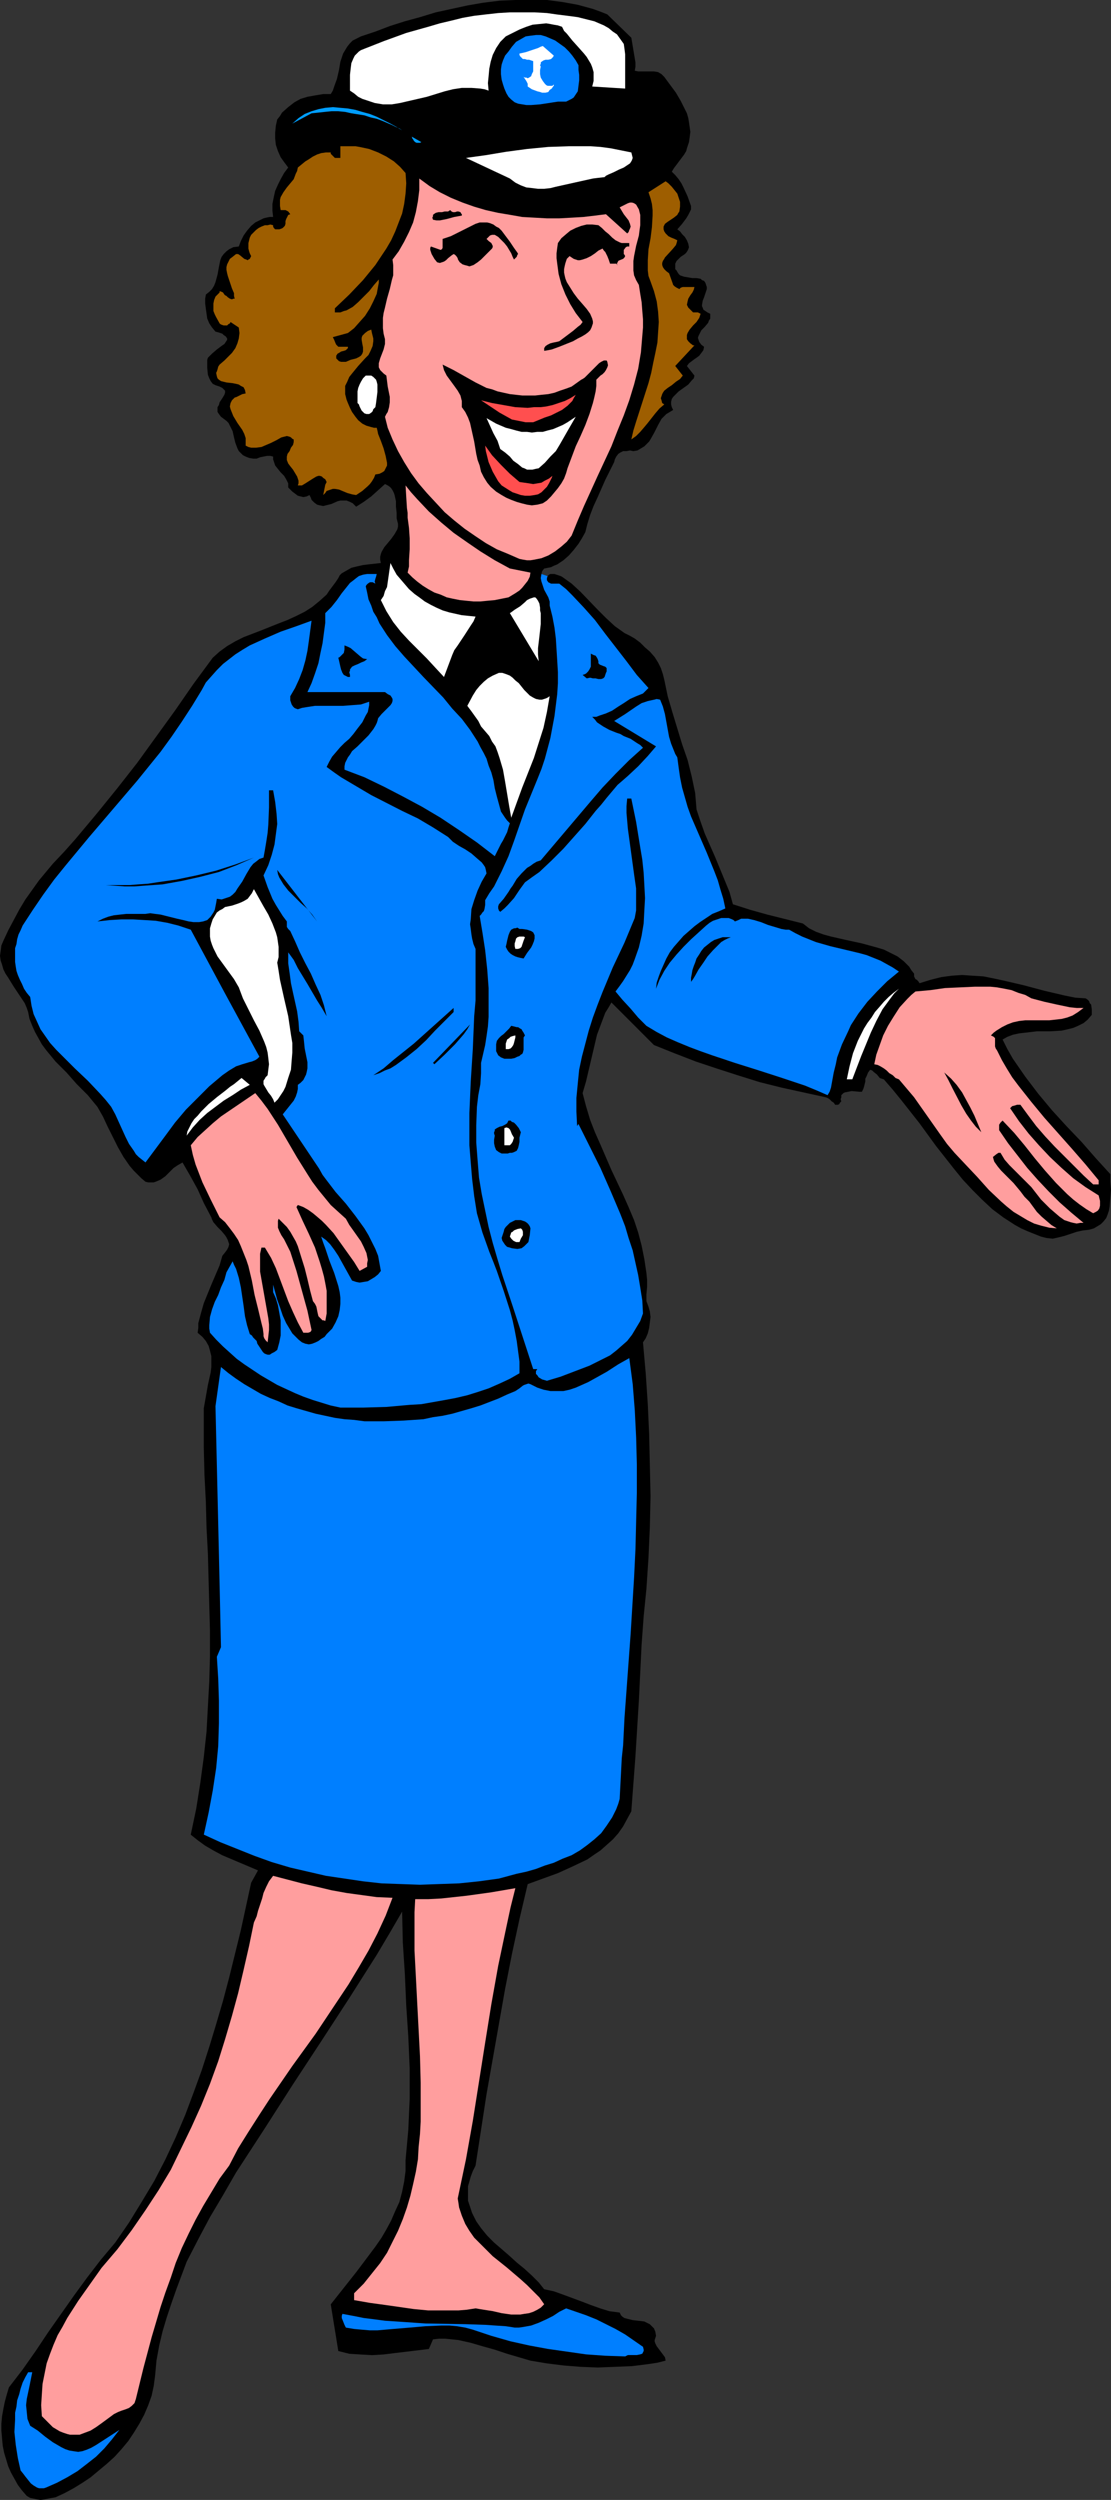 <?xml version="1.0" encoding="UTF-8" standalone="no"?>
<svg
   version="1.0"
   width="69.2mm"
   height="155.668mm"
   id="svg52"
   sodipodi:docname="Sailor 1.wmf"
   xmlns:inkscape="http://www.inkscape.org/namespaces/inkscape"
   xmlns:sodipodi="http://sodipodi.sourceforge.net/DTD/sodipodi-0.dtd"
   xmlns="http://www.w3.org/2000/svg"
   xmlns:svg="http://www.w3.org/2000/svg">
  <rect width="100%" height="100%" fill="#333333" stroke="none"/>
  <sodipodi:namedview
     id="namedview52"
     pagecolor="#ffffff"
     bordercolor="#000000"
     borderopacity="0.25"
     inkscape:showpageshadow="2"
     inkscape:pageopacity="0.0"
     inkscape:pagecheckerboard="0"
     inkscape:deskcolor="#d1d1d1"
     inkscape:document-units="mm" />
  <defs
     id="defs1">
    <pattern
       id="WMFhbasepattern"
       patternUnits="userSpaceOnUse"
       width="6"
       height="6"
       x="0"
       y="0" />
  </defs>
  <path
     style="fill:#000000;fill-opacity:1;fill-rule:evenodd;stroke:none"
     d="m 128.914,135.575 0.323,-0.323 0.323,-0.162 h 0.485 0.485 l 0.969,0.323 0.485,0.162 0.323,0.162 1.131,0.808 1.131,0.808 2.1,1.939 4.039,4.201 1.939,1.939 2.1,1.939 2.262,1.616 1.292,0.646 1.131,0.646 1.292,0.97 1.131,1.131 1.131,0.97 1.131,1.293 0.808,1.293 0.646,1.293 0.485,1.454 0.323,1.293 0.808,3.878 1.131,3.878 1.131,3.717 1.131,3.717 1.292,3.717 0.969,3.878 0.808,3.878 0.162,1.939 0.162,1.939 0.969,2.909 0.969,2.747 2.423,5.494 2.262,5.494 1.131,2.747 0.808,2.909 4.039,1.293 4.039,1.131 8.4,2.101 1.454,1.131 1.615,0.808 1.777,0.646 1.777,0.485 3.554,0.808 3.716,0.808 1.777,0.485 1.777,0.485 1.615,0.485 1.615,0.808 1.615,0.808 1.454,1.131 1.292,1.293 0.485,0.808 0.646,0.808 v 0.323 0.323 l 0.323,0.646 0.323,0.162 0.323,0.323 0.323,0.485 2.585,-0.808 2.585,-0.646 2.423,-0.323 2.423,-0.162 2.423,0.162 2.585,0.162 2.423,0.485 2.262,0.485 4.846,1.131 4.846,1.293 4.846,1.131 2.423,0.485 2.423,0.162 0.485,0.323 0.323,0.323 0.162,0.485 0.323,0.323 0.162,1.131 v 1.293 l -0.969,1.131 -0.969,0.808 -1.292,0.646 -1.131,0.485 -1.292,0.323 -1.454,0.323 -2.746,0.162 h -1.454 -1.615 l -2.746,0.323 -1.454,0.162 -1.454,0.323 -1.292,0.485 -1.131,0.646 1.131,2.262 1.292,2.262 1.454,2.101 1.454,2.101 3.069,4.04 3.231,3.878 3.392,3.717 3.554,3.717 3.392,3.878 3.392,3.717 v 1.778 l 0.162,1.939 -0.162,1.939 -0.162,1.939 -0.162,0.97 -0.323,0.97 -0.323,0.808 -0.646,0.808 -0.646,0.646 -0.808,0.485 -0.808,0.485 -1.131,0.323 -1.454,0.162 -1.454,0.323 -1.454,0.485 -1.454,0.485 -1.292,0.323 -1.454,0.323 -1.454,-0.162 -0.646,-0.162 -0.646,-0.162 -1.615,-0.646 -1.615,-0.646 -1.454,-0.646 -1.454,-0.808 -2.746,-1.778 -2.585,-1.939 -2.423,-2.262 -2.262,-2.262 -2.262,-2.424 -2.1,-2.585 -4.2,-5.332 -3.877,-5.333 -4.2,-5.333 -2.1,-2.585 -2.1,-2.424 -0.485,-0.162 -0.485,-0.162 -0.646,-0.808 -0.808,-0.646 -0.323,-0.323 -0.485,-0.162 -0.485,0.646 -0.323,0.808 -0.323,0.646 v 0.646 l -0.323,1.293 -0.162,0.485 -0.323,0.646 h -0.646 l -1.777,-0.162 -0.808,0.162 -0.808,0.162 -0.323,0.162 -0.162,0.162 -0.323,0.323 v 0.485 l -0.162,0.485 0.162,0.485 -0.323,0.323 -0.162,0.323 -0.323,0.162 h -0.162 -0.485 l -0.323,-0.485 -0.485,-0.323 -0.485,-0.485 -0.485,-0.323 -0.485,-0.162 -5.17,-1.131 -5.17,-1.131 -5.17,-1.293 -5.17,-1.616 -5.008,-1.616 -4.846,-1.616 -5.008,-1.939 -4.846,-1.939 -10.016,-10.019 -0.646,1.131 -0.808,1.293 -0.485,1.293 -0.485,1.293 -0.969,2.585 -0.646,2.747 -0.646,2.747 -0.646,2.747 -0.646,2.747 -0.808,2.747 0.808,3.07 0.969,3.232 1.131,2.909 1.292,2.909 2.585,5.979 2.746,5.817 1.292,2.909 1.292,3.07 0.969,2.909 0.808,3.07 0.646,3.232 0.485,3.232 0.162,1.616 v 1.616 l -0.162,1.778 v 1.616 l 0.485,1.293 0.323,1.131 0.162,1.293 -0.162,1.293 -0.162,1.293 -0.323,1.293 -0.485,1.131 -0.646,0.97 0.646,7.272 0.485,7.272 0.323,7.11 0.162,7.272 0.162,7.272 -0.162,7.272 -0.323,7.272 -0.485,7.272 -0.646,6.464 -0.485,6.625 -0.646,13.25 -0.808,13.089 -0.485,6.464 -0.485,6.464 -0.969,1.778 -0.969,1.778 -1.131,1.616 -1.292,1.454 -1.454,1.293 -1.454,1.293 -1.454,0.97 -1.615,1.131 -3.392,1.616 -3.554,1.616 -1.777,0.646 -1.777,0.646 -3.554,1.293 -1.939,8.241 -1.777,8.241 -1.615,8.241 -1.454,8.241 -2.908,16.482 -1.292,8.403 -1.292,8.403 -0.646,1.293 -0.485,1.293 -0.323,1.131 -0.323,1.131 v 1.293 0.97 1.131 l 0.323,0.97 0.323,0.97 0.323,0.97 0.485,0.97 0.485,0.97 1.131,1.616 1.454,1.778 1.615,1.616 3.554,3.07 1.777,1.616 1.777,1.454 1.777,1.616 1.615,1.616 1.292,1.616 2.262,0.485 2.262,0.808 4.362,1.616 2.1,0.808 2.262,0.808 2.1,0.646 2.423,0.323 0.323,0.646 0.323,0.323 0.485,0.323 0.646,0.162 1.292,0.323 1.454,0.162 1.292,0.162 0.646,0.323 0.646,0.323 0.485,0.485 0.485,0.485 0.323,0.808 0.162,0.97 -0.162,0.485 -0.162,0.485 v 0.323 l 0.162,0.485 0.323,0.646 0.485,0.646 0.969,1.293 0.485,0.646 0.162,0.808 -1.939,0.485 -2.1,0.323 -3.877,0.485 -4.039,0.162 -4.039,0.162 -4.039,-0.162 -4.039,-0.323 -3.877,-0.485 -3.877,-0.646 -2.746,-0.808 -2.746,-0.808 -2.908,-0.97 -2.908,-0.808 -2.746,-0.808 -2.908,-0.646 -3.069,-0.323 h -1.454 l -1.454,0.162 -0.969,2.262 -5.331,0.646 -2.746,0.323 -2.585,0.323 -2.746,0.162 -2.746,-0.162 -2.585,-0.162 -1.292,-0.323 -1.292,-0.323 -1.777,-10.988 3.069,-3.878 3.069,-3.878 2.908,-3.878 1.454,-1.939 1.454,-2.101 1.131,-1.939 1.131,-2.101 0.969,-2.262 0.969,-2.101 0.646,-2.424 0.485,-2.424 0.323,-2.424 v -2.585 l 0.323,-3.555 0.323,-3.555 0.162,-3.717 0.162,-3.555 v -7.272 l -0.323,-7.433 -0.485,-7.272 -0.323,-7.433 -0.485,-7.433 -0.162,-7.272 -2.908,5.009 -3.069,5.171 -6.462,10.18 -6.623,10.18 -6.785,10.342 -6.623,10.342 -6.623,10.18 -3.069,5.332 -3.069,5.171 -2.746,5.171 -2.746,5.332 -2.423,6.464 -1.131,3.232 -1.131,3.393 -0.969,3.232 -0.808,3.393 -0.646,3.555 -0.162,1.778 -0.162,1.778 -0.323,2.424 -0.485,2.262 -0.808,2.262 -0.969,2.262 -1.131,2.101 -1.292,2.101 -1.292,1.939 -1.615,1.939 -1.615,1.778 -1.777,1.616 -1.939,1.616 -1.939,1.616 -1.939,1.293 -2.1,1.293 -2.1,1.131 -2.1,0.97 -1.777,0.323 -0.808,0.162 -0.969,0.162 -0.808,-0.162 -0.808,-0.162 -0.808,-0.162 -0.808,-0.485 -1.131,-1.293 -0.969,-1.293 -0.808,-1.454 -0.808,-1.454 -0.646,-1.454 -0.485,-1.616 -0.485,-1.616 -0.323,-1.616 -0.162,-1.778 -0.162,-1.778 v -1.616 l 0.162,-1.778 0.323,-1.778 0.323,-1.616 0.485,-1.778 0.485,-1.616 3.231,-4.201 3.069,-4.363 2.908,-4.363 3.069,-4.363 3.069,-4.363 3.069,-4.201 3.231,-4.201 3.392,-4.04 3.231,-4.686 3.069,-5.009 2.908,-4.848 2.585,-5.009 2.423,-5.171 2.262,-5.333 1.939,-5.171 1.939,-5.333 1.777,-5.494 1.615,-5.332 1.615,-5.494 1.454,-5.494 2.746,-11.15 2.423,-11.15 1.615,-2.909 -4.2,-1.778 -4.2,-1.778 -2.1,-1.131 -1.939,-1.131 -1.777,-1.293 -1.615,-1.293 1.292,-6.14 0.969,-6.14 0.808,-5.979 0.646,-5.979 0.323,-5.979 0.323,-5.817 0.162,-5.979 v -5.979 l -0.162,-5.979 -0.162,-5.979 -0.162,-6.14 -0.323,-6.14 -0.162,-6.14 -0.323,-6.302 -0.162,-6.464 v -6.464 -1.293 -1.454 l 0.485,-2.747 0.485,-2.747 0.646,-2.909 0.162,-1.293 v -1.293 -1.293 l -0.323,-1.293 -0.323,-1.131 -0.646,-1.131 -0.808,-0.97 -1.131,-0.97 0.162,-1.131 v -1.131 l 0.646,-2.424 0.646,-2.262 1.777,-4.363 0.969,-2.262 0.969,-2.262 0.646,-2.262 0.646,-0.808 0.485,-0.646 0.323,-0.646 0.162,-0.646 -0.162,-0.485 -0.162,-0.485 -0.323,-0.646 -0.323,-0.485 -0.808,-0.97 -0.969,-0.97 -0.969,-1.131 -0.323,-0.646 -0.162,-0.485 -1.777,-3.393 -1.454,-3.232 -1.777,-3.232 -1.777,-3.07 -1.131,0.646 -0.969,0.646 -0.969,0.97 -0.969,0.97 -1.131,0.808 -1.131,0.485 -0.485,0.162 h -0.646 -0.646 l -0.646,-0.162 -0.969,-0.808 -0.969,-0.97 -0.808,-0.808 -0.969,-1.131 -1.454,-2.101 -1.292,-2.262 -2.423,-4.848 -1.131,-2.424 -1.292,-2.262 -2.262,-2.747 -2.585,-2.585 -2.423,-2.747 -2.585,-2.585 -2.262,-2.747 L 9.854,245.78 9.047,244.326 8.239,242.871 7.593,241.417 6.947,239.801 6.623,238.185 6.3,237.216 5.816,236.085 4.523,234.146 3.231,232.206 1.939,230.106 1.292,229.136 0.808,228.167 0.485,227.036 0.162,226.066 0,224.935 l 0.162,-1.131 0.162,-1.293 0.485,-1.131 1.131,-2.424 1.292,-2.424 1.292,-2.424 1.454,-2.424 1.615,-2.262 1.615,-2.262 1.615,-1.939 1.615,-1.939 2.746,-2.909 2.585,-2.909 5.008,-5.979 4.846,-5.979 4.685,-5.979 8.885,-12.281 4.362,-6.302 4.523,-6.14 1.615,-1.454 1.777,-1.293 1.939,-1.131 1.939,-0.97 4.2,-1.616 4.039,-1.616 2.1,-0.808 2.1,-0.97 1.939,-0.97 1.777,-1.131 1.777,-1.454 1.615,-1.454 0.646,-0.97 1.454,-1.939 0.646,-0.97 0.323,-0.646 0.485,-0.485 1.131,-0.646 1.131,-0.646 1.292,-0.323 1.454,-0.323 1.292,-0.162 2.908,-0.323 -0.162,-0.808 v -0.646 l 0.162,-0.646 0.162,-0.485 0.646,-1.131 0.808,-0.97 0.808,-0.97 0.808,-1.131 0.646,-1.131 0.162,-0.646 v -0.646 l -0.323,-1.293 v -1.293 l -0.162,-1.454 v -1.293 l -0.323,-1.454 -0.162,-0.485 -0.323,-0.646 -0.323,-0.485 -0.323,-0.323 -0.485,-0.323 -0.646,-0.323 -1.615,1.454 -1.615,1.454 -1.777,1.293 -1.777,1.131 -0.808,-0.808 -0.646,-0.323 -0.808,-0.323 H 80.935 80.127 l -0.646,0.162 -1.454,0.646 -1.292,0.323 -0.646,0.162 -0.808,-0.162 -0.646,-0.162 -0.646,-0.485 -0.646,-0.646 -0.162,-0.485 -0.323,-0.646 -0.646,0.323 -0.808,0.162 -0.646,-0.162 -0.646,-0.162 -0.646,-0.485 -0.646,-0.485 -0.485,-0.485 -0.485,-0.485 v -0.485 -0.485 l -0.485,-0.97 -0.485,-0.808 -0.808,-0.808 -0.646,-0.808 -0.646,-0.808 -0.323,-0.97 -0.162,-0.485 v -0.646 l -0.646,-0.162 h -0.808 l -0.808,0.162 -0.808,0.162 -0.808,0.323 h -0.808 l -0.969,-0.162 -0.808,-0.323 -0.646,-0.323 -0.485,-0.485 -0.485,-0.485 -0.323,-0.646 -0.485,-1.293 -0.323,-1.293 -0.323,-1.454 -0.646,-1.293 -0.323,-0.646 -0.485,-0.485 -0.646,-0.485 -0.646,-0.485 -0.485,-0.646 -0.323,-0.485 v -0.646 -0.485 l 0.323,-0.485 0.162,-0.646 0.646,-0.97 0.485,-0.808 0.162,-0.485 V 91.945 L 52.664,91.622 52.341,91.299 51.695,90.976 50.726,90.653 50.08,90.329 49.595,89.683 49.272,89.037 48.949,88.229 48.787,86.613 v -1.454 -0.485 l 0.162,-0.485 0.485,-0.485 0.485,-0.485 1.131,-0.97 1.292,-0.97 0.485,-0.323 0.323,-0.485 0.323,-0.485 V 79.664 L 53.149,79.18 52.664,78.856 52.341,78.533 51.857,78.372 51.372,78.21 50.726,78.049 49.918,77.079 49.272,76.109 48.787,74.978 48.626,73.847 48.464,72.716 48.303,71.423 v -1.131 l 0.162,-0.97 0.808,-0.646 0.646,-0.646 0.485,-0.808 0.323,-0.808 0.485,-1.778 0.323,-1.778 0.323,-1.616 0.323,-0.808 0.485,-0.646 0.646,-0.646 0.646,-0.485 0.969,-0.485 1.292,-0.162 0.485,-1.293 0.646,-1.293 0.808,-1.131 0.969,-1.131 0.969,-0.808 1.292,-0.646 0.646,-0.323 0.646,-0.162 0.808,-0.162 h 0.808 l -0.162,-1.454 v -1.616 l 0.323,-1.616 0.323,-1.454 0.646,-1.454 0.646,-1.293 0.808,-1.454 0.969,-1.293 -0.969,-1.293 -0.808,-1.131 -0.646,-1.454 -0.485,-1.454 -0.162,-1.454 v -1.454 l 0.162,-1.616 0.323,-1.454 0.646,-0.808 0.485,-0.808 1.454,-1.293 1.454,-1.131 1.454,-0.808 1.615,-0.485 1.777,-0.323 1.939,-0.323 h 1.777 l 0.485,-0.808 0.323,-0.97 0.646,-1.778 0.485,-2.101 0.323,-1.939 0.646,-1.939 0.485,-0.808 0.485,-0.808 0.646,-0.808 0.646,-0.646 0.969,-0.485 0.969,-0.485 3.392,-1.131 3.392,-1.293 3.554,-1.131 3.554,-0.97 3.716,-1.131 3.716,-0.808 3.716,-0.808 3.716,-0.646 L 117.606,0.162 121.322,0 h 3.716 3.716 l 3.716,0.485 3.554,0.646 1.777,0.485 1.777,0.485 1.777,0.646 1.615,0.646 5.654,5.494 0.323,1.939 0.162,0.97 0.162,0.97 0.323,1.939 v 0.97 l -0.162,0.97 0.808,0.162 h 2.746 0.969 l 0.969,0.162 0.808,0.485 0.646,0.646 2.746,3.717 1.131,1.939 0.969,1.939 0.485,0.97 0.323,1.131 0.162,0.97 0.162,1.131 0.162,1.131 -0.162,1.293 -0.162,1.131 -0.485,1.454 -0.162,0.646 -0.485,0.808 -0.969,1.293 -0.969,1.293 -0.485,0.646 -0.485,0.808 0.808,0.808 0.808,0.97 0.646,0.97 0.485,0.97 0.969,2.101 0.808,2.262 v 0.808 l -0.323,0.646 -0.323,0.646 -0.485,0.808 -0.969,1.293 -1.131,1.293 0.646,0.485 0.485,0.646 0.646,0.646 0.485,0.808 0.323,0.808 0.162,0.808 -0.162,0.485 -0.162,0.323 -0.323,0.485 -0.323,0.323 -0.485,0.323 -0.485,0.323 -0.485,0.485 -0.485,0.485 -0.323,0.646 v 0.646 0.646 l 0.323,0.323 0.162,0.323 0.323,0.485 0.323,0.323 0.485,0.162 0.485,0.162 0.969,0.162 0.969,0.162 h 0.969 l 0.969,0.162 0.323,0.323 0.485,0.162 0.323,0.485 0.162,0.485 0.162,0.485 v 0.485 l -0.323,0.97 -0.323,0.97 -0.323,0.808 -0.162,0.97 v 0.323 l 0.162,0.323 0.162,0.485 0.485,0.323 0.485,0.323 0.646,0.323 v 0.646 0.485 l -0.323,0.485 -0.162,0.485 -0.808,0.97 -0.323,0.323 -0.485,0.485 -0.485,0.97 -0.162,0.323 -0.162,0.485 0.162,0.485 0.162,0.485 0.485,0.646 0.646,0.485 -0.162,0.808 -0.485,0.646 -0.485,0.646 -0.646,0.485 -0.485,0.323 -0.646,0.485 -0.646,0.485 -0.485,0.646 1.777,2.262 -0.162,0.646 -0.485,0.485 -0.808,0.97 -1.131,0.808 -1.131,0.808 -0.969,0.97 -0.323,0.323 -0.323,0.485 -0.162,0.646 v 0.646 l 0.162,0.646 0.323,0.646 -0.808,0.485 -0.808,0.485 -0.485,0.485 -0.646,0.646 -0.808,1.454 -0.808,1.616 -0.808,1.454 -0.485,0.808 -0.646,0.646 -0.485,0.485 -0.808,0.485 -0.808,0.485 -0.969,0.162 -0.808,-0.162 -0.808,0.162 h -0.808 l -0.646,0.323 -0.485,0.323 -0.485,0.646 -0.323,0.646 -0.162,0.646 -2.1,4.201 -1.777,4.04 -0.969,2.101 -0.808,2.101 -0.646,2.101 -0.485,1.939 -0.808,1.454 -0.808,1.293 -1.131,1.454 -1.131,1.293 -1.292,1.131 -1.454,0.97 -0.808,0.323 -0.646,0.323 -0.808,0.162 -0.808,0.162 -0.485,0.646 -0.162,0.646 z"
     id="path1" />
  <path
     style="fill:#007fff;fill-opacity:1;fill-rule:evenodd;stroke:none"
     d="m 127.461,135.09 -0.162,0.97 0.162,0.808 0.323,0.97 0.323,0.97 0.969,1.778 0.323,0.97 v 0.97 l 0.646,2.585 0.485,2.585 0.323,2.585 0.162,2.585 0.162,2.585 0.162,2.747 v 2.585 l -0.162,2.585 -0.323,2.585 -0.323,2.585 -0.969,5.171 -0.646,2.424 -0.646,2.424 -0.808,2.424 -0.969,2.424 -1.454,3.555 -1.454,3.555 -2.585,7.433 -1.292,3.555 -1.615,3.555 -1.777,3.555 -1.131,1.616 -0.969,1.616 v 1.131 l -0.162,0.97 -0.162,0.485 -0.323,0.323 -0.323,0.485 -0.323,0.323 0.646,3.878 0.646,4.201 0.485,4.525 0.323,4.363 v 4.525 2.262 l -0.162,2.262 -0.323,2.262 -0.323,2.101 -0.485,2.101 -0.485,2.101 v 1.131 1.293 l -0.162,2.585 -0.485,2.585 -0.323,2.747 -0.162,4.363 v 4.04 l 0.323,4.201 0.323,4.04 0.646,3.878 0.808,3.878 0.808,3.878 0.969,3.717 1.131,3.878 1.131,3.717 2.423,7.272 2.423,7.433 2.423,7.433 h 0.969 l -0.323,0.485 v 0.646 l 0.323,0.323 0.323,0.485 0.808,0.485 1.131,0.323 3.231,-0.97 3.392,-1.293 3.392,-1.293 1.615,-0.808 1.615,-0.808 1.615,-0.808 1.454,-1.131 1.292,-1.131 1.292,-1.131 1.131,-1.454 0.969,-1.616 0.969,-1.616 0.646,-1.778 -0.162,-3.07 -0.485,-3.07 -0.485,-2.909 -0.646,-2.909 -0.646,-2.909 -0.969,-2.909 -0.808,-2.747 -1.131,-2.909 -2.262,-5.333 -2.423,-5.494 -2.585,-5.171 -2.585,-5.171 -0.323,0.485 -0.162,-3.393 v -3.232 l 0.323,-3.393 0.323,-3.232 0.646,-3.07 0.808,-3.07 0.808,-3.07 0.969,-3.07 1.131,-3.07 1.131,-2.909 2.423,-5.817 2.746,-5.817 2.423,-5.817 0.323,-1.778 v -1.616 -1.778 -1.778 l -0.485,-3.393 -0.969,-7.11 -0.485,-3.555 -0.323,-3.717 v -1.616 l 0.162,-1.778 h 0.969 l 1.131,5.494 0.969,5.979 0.485,2.909 0.323,3.07 0.162,2.909 0.162,3.07 -0.162,2.909 -0.162,3.07 -0.485,2.909 -0.646,2.747 -0.969,2.747 -0.485,1.293 -0.646,1.293 -0.808,1.293 -0.808,1.293 -0.808,1.131 -0.969,1.293 0.808,0.97 0.808,0.97 1.939,2.101 1.777,2.101 0.969,0.97 0.969,0.97 2.423,1.454 2.423,1.293 2.585,1.131 2.746,1.131 2.585,0.97 2.746,0.97 5.331,1.778 5.654,1.778 5.493,1.778 5.331,1.778 2.746,1.131 2.585,1.131 0.485,-0.808 0.323,-0.97 0.323,-1.778 0.323,-1.778 0.485,-1.939 0.323,-1.616 1.131,-3.07 1.454,-3.07 0.646,-1.454 1.777,-2.747 2.1,-2.747 2.262,-2.424 2.423,-2.424 2.746,-2.262 -1.454,-0.97 -1.454,-0.808 -1.454,-0.808 -1.615,-0.646 -1.615,-0.646 -1.777,-0.485 -3.392,-0.808 -3.392,-0.808 -3.392,-0.97 -1.615,-0.646 -1.615,-0.646 -1.615,-0.808 -1.454,-0.808 h -0.808 l -0.969,-0.162 -1.615,-0.485 -1.615,-0.485 -1.615,-0.646 -1.615,-0.485 -1.454,-0.323 h -0.808 -0.808 l -0.646,0.323 -0.808,0.323 -0.323,-0.323 -0.323,-0.162 -0.808,-0.323 h -0.808 -0.969 l -0.969,0.323 -0.969,0.323 -0.808,0.485 -0.808,0.646 -1.777,1.616 -1.777,1.616 -1.777,1.778 -1.615,1.778 -1.615,1.939 -1.292,1.939 -1.131,2.101 -0.808,2.101 0.162,-1.454 0.485,-1.454 0.485,-1.293 0.646,-1.454 0.646,-1.454 0.808,-1.454 0.969,-1.293 1.131,-1.293 1.131,-1.293 1.292,-1.131 1.292,-1.131 1.292,-0.97 1.454,-0.97 1.454,-0.97 1.615,-0.646 1.454,-0.646 -0.485,-2.262 -0.646,-2.101 -0.646,-2.262 -0.808,-2.101 -1.777,-4.363 -3.716,-8.564 -0.808,-2.262 -0.646,-2.262 -0.646,-2.262 -0.485,-2.424 -0.323,-2.262 -0.323,-2.424 -0.485,-0.808 -0.323,-0.808 -0.646,-1.616 -0.485,-1.616 -0.323,-1.778 -0.646,-3.555 -0.485,-1.778 -0.646,-1.616 -0.808,-0.162 -0.646,0.162 -1.454,0.323 -1.454,0.485 -1.292,0.808 -2.585,1.778 -1.292,0.808 -1.292,0.808 9.854,5.979 -0.969,1.131 -0.969,1.131 -2.262,2.424 -2.423,2.262 -1.292,1.131 -1.131,0.97 -2.585,3.07 -1.292,1.616 -1.292,1.454 -2.423,3.07 -2.585,2.909 -2.585,2.909 -2.746,2.747 -2.908,2.747 -1.615,1.131 -1.777,1.293 -1.292,1.778 -1.292,1.939 -1.454,1.616 -0.808,0.808 -0.969,0.808 -0.162,-0.162 -0.162,-0.162 -0.162,-0.485 v -0.485 l 0.162,-0.485 1.131,-1.293 1.131,-1.616 0.485,-0.808 0.485,-0.646 0.969,-1.616 1.131,-1.293 1.292,-1.293 0.808,-0.485 0.646,-0.485 0.808,-0.485 0.969,-0.323 11.631,-13.735 2.908,-3.393 3.069,-3.232 3.231,-3.232 3.231,-2.909 -0.646,-0.646 -0.808,-0.485 -1.454,-0.97 -1.615,-0.646 -0.808,-0.485 -0.969,-0.323 -1.615,-0.646 -1.454,-0.808 -1.454,-0.97 -0.485,-0.646 -0.646,-0.646 h 0.969 l 0.808,-0.323 1.454,-0.485 1.454,-0.646 1.454,-0.97 1.292,-0.808 1.454,-0.97 1.454,-0.646 1.615,-0.646 1.292,-1.293 -2.746,-3.07 -2.423,-3.232 -5.008,-6.464 -2.423,-3.232 -2.585,-2.909 -2.746,-2.909 -1.454,-1.454 -1.615,-1.293 h -0.969 -0.969 l -0.323,-0.162 -0.323,-0.162 -0.323,-0.485 v -0.485 l 0.162,-0.485 z"
     id="path2" />
  <path
     style="fill:#ffffff;fill-opacity:1;fill-rule:evenodd;stroke:none"
     d="m 146.846,10.342 0.162,1.131 0.162,1.293 v 2.585 1.454 1.293 2.747 l -7.754,-0.485 0.323,-1.293 v -1.131 -0.97 l -0.323,-1.131 -0.323,-0.808 -0.485,-0.808 -0.485,-0.808 -0.646,-0.808 -1.292,-1.454 -1.454,-1.616 -1.292,-1.616 -0.646,-0.646 -0.485,-0.97 -0.969,-0.323 -0.969,-0.162 -0.808,-0.162 -0.969,-0.162 -1.615,0.162 -1.615,0.162 -1.454,0.485 -1.615,0.646 -1.615,0.808 -1.615,0.808 -1.292,1.293 -0.969,1.454 -0.808,1.616 -0.485,1.616 -0.323,1.616 -0.162,1.778 -0.162,1.616 0.162,1.778 -0.969,-0.323 -0.969,-0.162 -2.1,-0.162 h -2.262 l -2.1,0.323 -1.939,0.485 -4.2,1.293 -2.1,0.485 -2.1,0.485 -2.1,0.485 -1.939,0.323 h -2.1 L 88.205,24.239 87.235,23.915 86.266,23.592 85.297,23.269 84.328,22.784 83.358,21.976 82.389,21.33 V 20.199 18.906 17.613 l 0.162,-1.454 0.162,-1.293 0.485,-1.131 0.323,-0.646 0.485,-0.485 0.485,-0.485 0.485,-0.323 5.331,-2.101 5.331,-1.939 5.17,-1.454 2.746,-0.808 2.746,-0.646 2.585,-0.646 2.746,-0.485 2.746,-0.323 2.908,-0.323 2.746,-0.162 h 2.908 2.908 l 2.908,0.162 2.262,0.323 2.585,0.323 2.423,0.323 2.585,0.646 1.292,0.323 1.131,0.485 1.131,0.485 1.131,0.646 0.969,0.808 0.969,0.646 0.808,1.131 z"
     id="path3" />
  <path
     style="fill:#007fff;fill-opacity:1;fill-rule:evenodd;stroke:none"
     d="m 136.184,15.351 v 1.131 l 0.162,1.131 v 1.293 l -0.162,1.293 -0.162,1.293 -0.323,0.485 -0.323,0.485 -0.323,0.485 -0.485,0.323 -0.646,0.323 -0.646,0.323 h -0.969 -0.969 l -2.1,0.323 -2.1,0.323 -2.1,0.162 h -1.131 l -0.969,-0.162 -0.969,-0.162 -0.808,-0.323 -0.808,-0.646 -0.646,-0.646 -0.485,-0.808 -0.485,-1.131 -0.323,-0.97 -0.323,-1.131 -0.162,-1.293 v -1.131 l 0.162,-1.131 0.323,-0.97 0.485,-1.131 0.808,-0.97 0.808,-1.131 0.969,-1.131 1.131,-0.646 1.131,-0.646 1.131,-0.162 1.292,-0.162 h 1.131 l 1.131,0.323 1.131,0.485 1.131,0.485 1.131,0.808 1.131,0.808 0.969,0.97 0.808,0.97 0.808,1.131 z"
     id="path4" />
  <path
     style="fill:#ffffff;fill-opacity:1;fill-rule:evenodd;stroke:none"
     d="m 130.368,13.089 -0.162,0.323 -0.162,0.162 -0.323,0.323 -0.646,0.162 h -0.323 -0.323 l -0.485,0.162 -0.485,0.323 -0.162,0.162 v 0.323 l -0.162,0.323 0.162,0.323 -0.162,0.808 v 0.97 l 0.162,0.808 0.485,0.808 0.485,0.646 0.323,0.323 0.323,0.162 h 0.323 0.323 0.485 l 0.323,-0.323 v 0.323 l -0.162,0.162 -0.323,0.485 -0.485,0.323 -0.323,0.485 -0.646,0.162 h -0.808 l -0.485,-0.162 -0.646,-0.162 -1.292,-0.485 -0.969,-0.646 v -0.323 -0.323 l -0.323,-0.646 -0.646,-0.97 0.323,0.162 h 0.323 l 0.323,0.162 0.323,-0.162 0.485,-0.323 0.162,-0.485 0.323,-0.646 v -0.808 -1.616 l -0.485,-0.162 -0.485,-0.162 h -0.485 l -0.485,-0.162 h -0.485 l -0.323,-0.323 -0.323,-0.323 -0.162,-0.323 v -0.323 l 1.454,-0.323 1.454,-0.485 1.454,-0.485 0.646,-0.323 0.485,-0.162 z"
     id="path5" />
  <path
     style="fill:#009eff;fill-opacity:1;fill-rule:evenodd;stroke:none"
     d="M 94.667,30.702 94.02,30.218 93.213,29.894 92.243,29.41 91.112,28.925 89.982,28.44 88.689,27.955 87.235,27.632 85.781,27.147 82.712,26.663 81.258,26.339 79.643,26.178 H 78.027 l -1.615,0.162 -1.454,0.162 -1.615,0.162 -4.523,2.424 1.454,-1.293 1.454,-0.97 1.615,-0.646 1.615,-0.485 1.615,-0.323 1.777,-0.162 1.777,0.162 1.777,0.162 1.777,0.323 1.615,0.485 1.777,0.485 1.615,0.646 1.615,0.808 1.615,0.808 1.454,0.808 z"
     id="path6" />
  <path
     style="fill:#009eff;fill-opacity:1;fill-rule:evenodd;stroke:none"
     d="m 99.19,33.449 -0.323,0.162 h -0.485 -0.323 L 97.736,33.449 97.413,33.126 97.251,32.803 97.09,32.641 96.928,32.157 Z"
     id="path7" />
  <path
     style="fill:#9e5e00;fill-opacity:1;fill-rule:evenodd;stroke:none"
     d="m 95.474,40.721 0.162,2.424 -0.162,2.424 -0.323,2.424 -0.485,2.262 -0.808,2.101 -0.808,2.101 -0.969,2.101 -1.131,1.939 -1.292,1.939 -1.292,1.939 -1.454,1.778 -1.454,1.778 -3.231,3.393 -3.392,3.232 v 0.97 h 0.646 0.646 l 0.808,-0.323 0.646,-0.162 1.454,-0.808 1.292,-1.131 1.292,-1.293 1.292,-1.293 1.131,-1.454 1.131,-1.293 v 0.808 l -0.162,0.808 -0.323,1.778 -0.808,1.778 -0.808,1.616 -1.131,1.778 -1.292,1.454 -1.292,1.454 -1.454,1.131 -3.554,0.97 0.323,0.646 0.323,0.808 0.162,0.323 0.162,0.162 0.323,0.323 h 0.485 1.777 v 0.323 l -0.162,0.162 -0.323,0.323 -0.485,0.162 -0.646,0.162 -0.485,0.323 -0.323,0.162 -0.323,0.485 v 0.323 0.323 l 0.323,0.323 0.323,0.323 0.485,0.162 h 0.485 0.646 l 1.131,-0.485 0.646,-0.162 0.646,-0.162 0.646,-0.323 0.485,-0.323 0.323,-0.485 0.162,-0.485 V 82.25 81.765 L 85.297,80.957 85.135,79.988 V 79.503 l 0.162,-0.485 0.323,-0.323 0.323,-0.323 0.646,-0.485 0.808,-0.323 0.162,0.808 0.162,0.646 0.162,0.646 v 0.646 l -0.162,1.131 -0.485,1.131 -0.485,0.97 -0.808,0.808 -1.615,1.778 -1.454,1.778 -0.646,0.808 -0.485,1.131 -0.485,0.97 v 1.131 0.808 l 0.162,0.646 0.162,0.646 0.323,0.808 0.485,1.131 0.485,0.97 0.808,1.131 0.646,0.808 0.969,0.808 0.969,0.485 1.131,0.323 0.646,0.162 h 0.646 l 0.162,0.646 0.162,0.808 0.646,1.616 0.646,1.778 0.485,1.778 0.162,0.808 0.162,0.808 v 0.646 l -0.323,0.646 -0.323,0.646 -0.485,0.323 -0.646,0.323 -0.969,0.162 -0.323,0.808 -0.485,0.808 -0.485,0.646 -0.485,0.485 -1.292,1.131 -1.454,0.97 -0.969,-0.162 -1.131,-0.323 -1.939,-0.808 -0.969,-0.162 h -0.485 l -0.485,0.162 -0.485,0.162 -0.485,0.162 -0.323,0.485 -0.485,0.485 0.162,-0.808 0.162,-0.808 0.162,-0.808 0.323,-0.646 -0.323,-0.646 -0.485,-0.323 -0.323,-0.323 -0.485,-0.162 h -0.323 l -0.485,0.162 -0.808,0.485 -1.777,1.131 -0.808,0.485 h -0.485 -0.485 l 0.162,-0.485 v -0.646 l -0.162,-0.485 -0.162,-0.485 -0.485,-0.808 -0.485,-0.808 -0.646,-0.808 -0.485,-0.646 -0.323,-0.808 v -0.323 -0.485 l 0.162,-0.646 0.485,-0.646 0.323,-0.808 0.485,-0.646 0.162,-0.646 v -0.323 -0.323 l -0.323,-0.162 -0.323,-0.323 -0.323,-0.162 -0.646,-0.162 -1.292,0.323 -1.131,0.646 -1.292,0.646 -1.131,0.485 -1.131,0.485 -1.292,0.162 h -0.646 -0.485 l -0.646,-0.162 -0.646,-0.323 v -0.97 -0.808 l -0.323,-0.97 -0.485,-0.97 -1.131,-1.616 -0.485,-0.808 -0.485,-0.808 -0.323,-0.808 -0.323,-0.808 -0.162,-0.646 0.162,-0.808 0.323,-0.646 0.323,-0.323 0.323,-0.323 0.485,-0.162 0.646,-0.323 0.646,-0.323 0.808,-0.162 -0.162,-0.808 -0.323,-0.646 -0.646,-0.323 -0.485,-0.323 -0.646,-0.162 -0.808,-0.162 -1.454,-0.162 -0.646,-0.162 -0.646,-0.162 -0.485,-0.323 -0.323,-0.323 -0.162,-0.485 -0.162,-0.808 0.162,-0.323 0.162,-0.485 0.162,-0.646 0.323,-0.485 1.131,-0.97 0.969,-0.97 0.808,-0.808 0.808,-1.131 0.485,-1.131 0.323,-1.131 0.162,-1.293 -0.162,-1.293 -1.939,-1.293 -0.162,0.323 -0.323,0.162 -0.323,0.323 H 52.987 52.664 L 52.18,76.433 51.857,76.271 51.695,76.109 50.887,74.655 50.564,74.009 50.241,73.201 V 72.231 71.423 l 0.162,-0.808 0.323,-0.808 0.323,-0.323 0.323,-0.323 0.323,-0.323 v -0.162 -0.162 l 0.485,0.162 0.323,0.162 0.323,0.485 0.162,0.162 0.323,0.162 0.323,0.323 0.485,0.323 0.485,0.162 0.323,-0.162 h 0.323 l -0.162,-0.646 v -0.646 l -0.485,-1.131 -0.485,-1.454 -0.485,-1.454 -0.162,-0.646 -0.162,-0.808 v -0.646 l 0.162,-0.646 0.323,-0.646 0.323,-0.646 0.646,-0.485 0.808,-0.646 h 0.323 0.162 l 0.485,0.323 0.969,0.808 0.485,0.162 0.323,0.162 0.162,-0.162 0.323,-0.162 0.162,-0.323 0.162,-0.323 -0.323,-0.646 -0.162,-0.485 -0.162,-0.646 V 57.85 57.203 l 0.162,-0.646 0.162,-0.646 0.323,-0.646 0.646,-0.646 0.485,-0.485 0.646,-0.485 0.646,-0.323 0.808,-0.323 h 0.646 l 0.646,-0.162 0.646,0.162 v 0.323 l 0.162,0.323 0.323,0.323 h 0.485 0.485 l 0.485,-0.162 0.323,-0.162 0.162,-0.162 0.323,-0.323 0.162,-0.485 V 52.032 l 0.162,-0.485 0.323,-0.646 0.162,-0.323 0.485,-0.162 -0.485,-0.646 -0.646,-0.323 H 66.719 66.073 L 65.911,48.477 V 47.669 47.023 l 0.162,-0.646 0.646,-1.131 0.808,-1.131 1.615,-1.939 0.485,-1.293 0.323,-0.646 0.162,-0.808 1.777,-1.454 0.808,-0.485 0.969,-0.646 0.969,-0.485 0.969,-0.323 1.131,-0.162 h 1.131 v 0.323 l 0.323,0.323 0.323,0.323 0.323,0.323 v 0 H 80.127 v -2.747 h 1.131 1.292 1.131 l 0.969,0.162 2.262,0.485 2.1,0.808 1.939,0.97 1.777,1.131 1.454,1.293 z"
     id="path8" />
  <path
     style="fill:#ffffff;fill-opacity:1;fill-rule:evenodd;stroke:none"
     d="m 148.623,35.873 0.162,0.646 0.162,0.646 -0.162,0.485 -0.162,0.323 -0.323,0.485 -0.485,0.323 -0.969,0.646 -1.131,0.485 -1.292,0.646 -1.131,0.485 -0.646,0.323 -0.323,0.323 -1.454,0.162 -1.292,0.162 -2.908,0.646 -2.908,0.646 -2.908,0.646 -1.292,0.323 -1.454,0.162 h -1.454 l -1.292,-0.162 -1.454,-0.162 -1.292,-0.485 -1.292,-0.646 -1.292,-0.97 v 0 l -10.339,-4.848 v 0 l 4.685,-0.646 4.846,-0.808 4.846,-0.646 5.008,-0.485 4.846,-0.162 h 2.423 2.585 l 2.423,0.162 2.423,0.323 2.423,0.485 z"
     id="path9" />
  <path
     style="fill:#ff9e9e;fill-opacity:1;fill-rule:evenodd;stroke:none"
     d="m 142.646,50.416 5.008,4.525 0.323,-0.323 0.162,-0.485 0.162,-0.323 0.162,-0.485 -0.162,-0.646 -0.323,-0.808 -1.131,-1.454 -0.485,-0.808 -0.485,-0.808 0.969,-0.485 0.969,-0.485 0.485,-0.162 h 0.485 l 0.485,0.162 0.485,0.323 0.646,1.131 0.323,1.293 v 1.131 1.293 l -0.162,1.131 -0.162,1.293 -0.646,2.424 -0.485,2.424 -0.162,1.131 v 1.131 1.131 l 0.162,1.131 0.485,1.131 0.646,1.131 0.323,2.101 0.323,1.939 0.162,2.101 0.162,1.939 v 1.939 l -0.162,1.939 -0.162,1.939 -0.162,1.939 -0.646,3.878 -0.969,3.717 -1.131,3.717 -1.292,3.555 -1.454,3.555 -1.454,3.717 -3.231,6.948 -3.231,7.11 -1.454,3.393 -1.454,3.555 -1.131,1.454 -1.292,1.131 -1.454,1.131 -1.615,0.97 -1.615,0.646 -0.808,0.162 -0.808,0.162 -0.969,0.162 h -0.808 l -0.969,-0.162 -0.808,-0.162 -2.585,-1.131 -2.746,-1.131 -2.585,-1.454 -2.423,-1.616 -2.585,-1.778 -2.423,-1.939 -2.262,-1.939 -2.1,-2.262 -2.1,-2.262 -1.939,-2.262 -1.777,-2.424 -1.615,-2.585 -1.454,-2.585 -1.292,-2.747 -1.131,-2.747 -0.646,-2.585 0.323,-0.646 0.323,-0.485 0.323,-1.131 0.162,-1.131 V 93.4 L 91.274,90.976 91.112,89.683 90.951,88.39 90.305,87.906 89.82,87.421 89.497,87.098 89.174,86.451 v -0.485 -0.485 l 0.323,-1.131 0.808,-2.101 0.323,-1.293 V 80.472 79.826 L 90.305,78.533 90.143,77.241 v -1.293 -1.131 l 0.162,-1.131 0.323,-1.293 0.485,-2.101 0.646,-2.262 0.485,-2.101 0.323,-1.131 v -1.293 -1.131 l -0.162,-1.293 1.454,-1.939 1.292,-2.262 1.131,-2.262 0.969,-2.262 0.646,-2.424 0.485,-2.585 0.323,-2.585 v -2.747 l 2.423,1.778 2.423,1.454 2.585,1.293 2.746,1.131 2.746,0.97 2.746,0.808 2.908,0.646 2.908,0.485 2.746,0.485 2.908,0.162 2.908,0.162 h 2.908 l 2.908,-0.162 2.746,-0.162 2.746,-0.323 z"
     id="path10" />
  <path
     style="fill:#9e5e00;fill-opacity:1;fill-rule:evenodd;stroke:none"
     d="m 159.932,49.77 -0.323,0.485 -0.162,0.323 -0.808,0.646 -1.454,0.97 -0.646,0.485 -0.162,0.323 -0.162,0.323 v 0.323 0.323 l 0.162,0.485 0.323,0.485 0.323,0.323 0.323,0.323 0.646,0.323 0.808,0.323 0.646,0.323 -0.162,0.646 -0.162,0.485 -0.808,0.97 -1.777,1.939 -0.162,0.323 -0.323,0.485 -0.162,0.485 v 0.485 l 0.162,0.485 0.323,0.485 0.485,0.485 0.646,0.485 0.808,2.262 0.162,0.485 0.323,0.323 0.485,0.323 0.646,0.323 0.323,-0.323 0.485,-0.162 h 0.808 0.969 0.969 l -0.162,0.646 -0.323,0.646 -0.485,0.646 -0.485,0.808 -0.162,0.646 -0.162,0.808 0.162,0.323 0.162,0.323 0.323,0.323 0.323,0.323 0.323,0.323 0.162,0.162 h 1.131 l 0.323,0.162 0.323,0.162 -0.162,0.485 -0.162,0.485 -0.646,0.97 -0.808,0.808 -0.808,0.97 -0.485,0.808 -0.162,0.485 v 0.485 0.485 l 0.323,0.485 0.485,0.485 0.646,0.485 h 0.323 l -4.523,4.848 1.777,2.262 -0.646,0.808 -0.969,0.646 -0.969,0.808 -0.969,0.646 -0.808,0.646 -0.323,0.485 -0.162,0.323 -0.162,0.485 -0.162,0.485 0.162,0.485 0.162,0.646 v 0 l 0.485,0.323 -1.131,0.97 -0.969,1.131 -1.777,2.262 -0.808,0.97 -0.969,1.131 -0.969,0.97 -1.131,0.808 0.485,-2.101 0.646,-2.101 1.454,-4.525 1.454,-4.525 0.646,-2.424 0.485,-2.424 0.485,-2.262 0.485,-2.424 0.162,-2.424 0.162,-2.424 -0.162,-2.424 -0.323,-2.424 -0.646,-2.424 -0.808,-2.262 -0.485,-1.293 -0.162,-1.293 v -1.293 -1.131 l 0.162,-2.585 0.485,-2.585 0.323,-2.585 0.162,-2.747 v -1.293 l -0.162,-1.454 -0.323,-1.293 -0.485,-1.454 4.039,-2.585 0.646,0.485 0.808,0.808 0.646,0.808 0.646,0.808 0.323,0.97 0.323,0.97 v 1.131 z"
     id="path11" />
  <path
     style="fill:#000000;fill-opacity:1;fill-rule:evenodd;stroke:none"
     d="m 108.721,50.74 -1.777,0.323 -1.777,0.485 -1.615,0.323 h -0.808 l -0.808,-0.162 -0.162,-0.485 0.162,-0.323 V 50.578 l 0.162,-0.162 0.485,-0.323 0.646,-0.162 h 0.808 l 0.646,-0.162 h 0.808 l 0.485,-0.323 0.323,0.323 0.323,0.162 h 0.485 l 0.485,-0.162 h 0.323 l 0.485,0.162 0.162,0.323 0.162,0.162 z"
     id="path12" />
  <path
     style="fill:#000000;fill-opacity:1;fill-rule:evenodd;stroke:none"
     d="m 121.806,59.466 0.162,0.323 -0.162,0.162 -0.162,0.485 -0.323,0.323 -0.323,0.323 -0.323,-0.646 -0.323,-0.808 -0.485,-0.808 -0.485,-0.808 -0.646,-0.808 -0.646,-0.646 -0.808,-0.808 -0.808,-0.485 h -0.323 -0.323 l -0.485,0.162 -0.323,0.323 -0.485,0.485 0.485,0.485 0.646,0.485 0.162,0.323 0.162,0.323 v 0.323 l -0.162,0.323 -0.808,0.808 -0.808,0.808 -0.969,0.97 -0.808,0.646 -0.969,0.646 -0.485,0.162 -0.485,0.162 -0.485,-0.162 -0.646,-0.162 -0.485,-0.162 -0.646,-0.485 -0.323,-0.485 -0.162,-0.323 V 60.758 l -0.323,-0.485 -0.323,-0.323 -0.323,-0.162 -0.485,0.323 -0.808,0.646 -0.485,0.485 -0.485,0.323 -0.485,0.162 -0.485,0.162 -0.646,-0.162 -0.646,-0.808 -0.646,-1.131 -0.162,-0.485 -0.162,-0.485 v -0.485 l 0.162,-0.323 2.262,0.808 0.323,-0.162 0.162,-0.323 v -0.646 -0.646 -0.808 l 0.969,-0.323 0.969,-0.323 1.939,-0.97 1.939,-0.97 1.939,-0.97 0.969,-0.323 h 0.808 0.969 l 0.646,0.162 0.808,0.323 0.646,0.485 0.646,0.323 0.646,0.646 0.969,1.293 0.969,1.293 0.969,1.454 z"
     id="path13" />
  <path
     style="fill:#000000;fill-opacity:1;fill-rule:evenodd;stroke:none"
     d="m 148.139,57.203 v 0.808 h -0.162 -0.323 l -0.323,0.162 -0.485,0.646 v 0.97 l 0.162,0.162 0.162,0.323 -0.162,0.323 -0.323,0.323 -0.808,0.323 -0.323,0.162 -0.162,0.323 -0.162,0.323 0.162,0.485 -0.162,-0.323 -0.162,-0.162 h -0.485 -0.323 -0.646 l -0.323,-0.97 -0.323,-0.808 -0.485,-0.97 -0.323,-0.323 -0.323,-0.485 -0.969,0.485 -0.808,0.646 -0.969,0.646 -0.969,0.485 -0.969,0.323 -0.646,0.162 h -0.485 l -0.485,-0.162 -0.485,-0.162 -0.485,-0.323 -0.485,-0.323 -0.646,0.646 -0.323,0.97 -0.162,0.646 -0.162,0.808 v 0.808 l 0.162,0.808 0.162,0.646 0.323,0.808 0.808,1.293 0.808,1.293 0.969,1.293 1.131,1.293 0.969,1.131 0.808,1.131 0.485,1.131 0.162,0.646 v 0.485 l -0.162,0.485 -0.162,0.485 -0.323,0.646 -0.485,0.485 -0.646,0.485 -0.808,0.485 -0.969,0.485 -1.131,0.646 -1.615,0.646 -0.808,0.323 -0.808,0.323 -1.777,0.646 -0.808,0.162 -0.969,0.162 v -0.323 -0.323 l 0.323,-0.485 0.485,-0.323 0.646,-0.323 0.646,-0.162 0.808,-0.162 0.646,-0.162 0.646,-0.485 1.292,-0.97 0.646,-0.485 0.646,-0.485 1.131,-0.97 0.646,-0.485 0.485,-0.646 -1.615,-2.101 -1.292,-2.101 -1.131,-2.262 -0.969,-2.424 -0.646,-2.424 -0.323,-2.424 -0.162,-1.293 v -1.131 l 0.162,-1.293 0.162,-1.131 0.808,-1.131 1.131,-0.97 0.969,-0.808 1.292,-0.646 1.292,-0.485 1.292,-0.323 h 1.292 l 1.454,0.162 0.808,0.646 0.808,0.808 0.808,0.646 0.808,0.808 0.808,0.646 0.969,0.485 0.485,0.162 h 0.646 0.485 z"
     id="path14" />
  <path
     style="fill:#000000;fill-opacity:1;fill-rule:evenodd;stroke:none"
     d="m 142.969,85.159 0.162,0.808 -0.162,0.485 -0.323,0.646 -0.323,0.485 -0.485,0.485 -0.485,0.323 -0.485,0.485 -0.485,0.485 v 1.454 l -0.162,1.293 -0.323,1.454 -0.323,1.293 -0.808,2.585 -0.969,2.585 -1.131,2.585 -1.131,2.424 -0.969,2.585 -0.969,2.585 -0.323,1.131 -0.485,1.293 -0.646,1.131 -0.808,1.131 -0.808,0.97 -0.808,0.97 -0.969,0.97 -0.969,0.646 -1.292,0.323 -1.292,0.162 -1.131,-0.162 -1.292,-0.323 -1.131,-0.323 -1.292,-0.485 -1.131,-0.485 -1.131,-0.646 -1.292,-0.808 -1.292,-1.131 -0.808,-0.97 -0.808,-1.293 -0.646,-1.293 -0.323,-1.454 -0.485,-1.293 -0.323,-1.454 -0.485,-2.909 -0.646,-2.909 -0.323,-1.454 -0.485,-1.293 -0.646,-1.293 -0.808,-1.131 v -0.808 -0.646 l -0.162,-0.646 -0.162,-0.646 -0.646,-1.131 -0.808,-1.131 -1.777,-2.424 -0.646,-1.293 -0.162,-0.646 -0.162,-0.646 2.585,1.293 5.17,2.909 2.585,1.293 1.292,0.323 1.292,0.485 1.454,0.323 1.454,0.323 1.454,0.162 1.454,0.162 h 1.615 1.454 l 1.454,-0.162 1.615,-0.162 1.454,-0.323 1.292,-0.485 1.454,-0.485 1.292,-0.485 1.131,-0.808 1.131,-0.808 0.323,-0.162 0.485,-0.323 0.808,-0.808 0.808,-0.808 0.969,-0.97 0.808,-0.808 0.485,-0.323 0.323,-0.162 0.323,-0.162 h 0.323 0.323 z"
     id="path15" />
  <path
     style="fill:#ffffff;fill-opacity:1;fill-rule:evenodd;stroke:none"
     d="m 88.366,95.824 -0.485,0.485 -0.162,0.485 -0.323,0.323 -0.485,0.323 h -0.646 l -0.485,-0.162 -0.323,-0.323 -0.323,-0.323 -0.485,-0.97 -0.162,-0.485 -0.323,-0.323 v -1.778 -0.97 l 0.162,-0.808 0.323,-0.808 0.323,-0.646 0.485,-0.808 0.646,-0.646 h 0.646 0.646 l 0.485,0.323 0.323,0.323 0.323,0.323 0.162,0.485 0.162,0.646 v 0.646 1.131 l -0.162,1.293 -0.162,1.293 z"
     id="path16" />
  <path
     style="fill:#ff4f4f;fill-opacity:1;fill-rule:evenodd;stroke:none"
     d="m 125.522,99.379 h -0.969 -0.808 l -1.615,-0.323 -1.615,-0.323 -1.454,-0.808 -1.454,-0.808 -1.454,-0.97 -2.908,-1.939 2.585,0.646 2.746,0.485 2.746,0.485 2.908,0.162 1.454,-0.162 h 1.615 l 1.292,-0.162 1.454,-0.323 1.454,-0.485 1.454,-0.485 1.292,-0.646 1.292,-0.808 -0.485,0.808 -0.323,0.646 -1.131,1.131 -1.292,0.97 -1.292,0.646 -1.292,0.646 -1.454,0.485 z"
     id="path17" />
  <path
     style="fill:#ffffff;fill-opacity:1;fill-rule:evenodd;stroke:none"
     d="m 126.814,110.205 -0.808,0.162 -0.646,0.162 h -0.646 -0.646 l -0.646,-0.323 -0.485,-0.162 -0.969,-0.808 -1.131,-0.808 -0.808,-0.97 -1.131,-0.97 -1.131,-0.808 -0.323,-0.97 -0.323,-0.97 -0.969,-1.778 -0.808,-1.778 -0.808,-1.777 1.131,0.646 1.131,0.646 1.131,0.485 1.131,0.485 1.292,0.323 1.131,0.323 1.292,0.323 h 1.292 l 1.131,0.162 1.292,-0.162 h 1.292 l 1.131,-0.323 1.292,-0.323 1.131,-0.485 1.131,-0.485 1.131,-0.646 1.939,-1.293 -1.777,3.07 -1.939,3.393 -0.969,1.616 -1.292,1.293 -1.292,1.454 z"
     id="path18" />
  <path
     style="fill:#ff4f4f;fill-opacity:1;fill-rule:evenodd;stroke:none"
     d="m 122.291,113.437 1.131,0.162 1.131,0.162 0.969,0.162 0.969,-0.162 0.969,-0.162 0.808,-0.485 0.969,-0.485 0.808,-0.646 -0.162,0.485 -0.323,0.646 -0.323,0.646 -0.485,0.808 -0.646,0.646 -0.646,0.646 -0.808,0.485 -0.808,0.162 -1.131,0.162 h -1.131 l -0.969,-0.162 -0.969,-0.323 -0.969,-0.323 -0.808,-0.485 -1.777,-1.131 -0.808,-0.97 -0.646,-1.131 -0.646,-1.131 -0.485,-1.131 -0.485,-1.131 -0.323,-1.293 -0.323,-1.293 -0.162,-1.293 0.808,1.131 0.808,1.131 2.1,2.262 2.1,2.101 z"
     id="path19" />
  <path
     style="fill:#ff9e9e;fill-opacity:1;fill-rule:evenodd;stroke:none"
     d="m 120.029,133.797 4.846,0.97 -0.162,0.97 -0.485,0.97 -0.646,0.808 -0.646,0.808 -0.646,0.646 -0.969,0.646 -0.808,0.485 -0.808,0.485 -1.615,0.323 -1.615,0.323 -1.777,0.162 -1.615,0.162 h -1.615 l -1.615,-0.162 -1.615,-0.162 -1.615,-0.323 -1.454,-0.323 -1.454,-0.646 -1.454,-0.485 -1.454,-0.808 -1.292,-0.808 -1.292,-0.97 -1.131,-0.97 -1.131,-1.131 0.323,-1.454 v -1.454 l 0.162,-2.585 v -2.585 l -0.162,-2.424 -0.323,-2.424 v -1.131 l -0.162,-1.131 -0.162,-2.585 -0.162,-2.747 1.292,1.616 1.454,1.616 2.746,2.909 2.908,2.585 2.908,2.424 3.231,2.262 3.069,2.101 3.392,2.101 z"
     id="path20" />
  <path
     style="fill:#ffffff;fill-opacity:1;fill-rule:evenodd;stroke:none"
     d="m 111.952,145.109 -0.485,1.131 -0.646,0.97 -1.454,2.262 -1.615,2.424 -0.808,1.131 -0.485,1.131 -1.939,5.171 -2.1,-2.262 -1.939,-2.101 -4.2,-4.201 -1.939,-2.101 -1.777,-2.262 -1.615,-2.585 -0.646,-1.293 -0.646,-1.293 0.646,-0.97 0.323,-1.131 0.485,-0.97 0.162,-1.131 0.646,-4.525 0.646,1.293 0.808,1.454 0.969,1.131 0.969,1.131 0.969,1.131 1.292,1.131 1.131,0.808 1.292,0.97 1.454,0.808 1.292,0.646 1.454,0.646 1.615,0.485 1.454,0.323 1.454,0.323 1.615,0.162 z"
     id="path21" />
  <path
     style="fill:#007fff;fill-opacity:1;fill-rule:evenodd;stroke:none"
     d="m 88.689,135.09 -0.162,0.646 -0.162,0.485 -0.162,0.646 0.162,0.485 -0.646,-0.323 H 87.074 l -0.485,0.323 -0.323,0.323 -0.162,0.323 0.323,1.454 0.323,1.616 0.646,1.454 0.485,1.454 0.808,1.293 0.646,1.454 1.777,2.747 1.939,2.585 2.1,2.424 2.262,2.424 2.262,2.424 4.685,4.848 2.1,2.585 2.262,2.424 1.939,2.585 1.777,2.747 0.646,1.293 0.808,1.454 0.646,1.293 0.485,1.616 0.646,1.616 0.485,1.778 0.323,1.939 0.485,1.939 0.485,1.778 0.485,1.778 0.969,1.454 0.485,0.646 0.646,0.646 -0.323,0.97 -0.323,1.131 -0.969,1.939 -0.485,0.808 -0.485,0.97 -0.969,1.939 -4.2,-3.232 -4.2,-2.909 -4.362,-2.909 -4.362,-2.585 -4.523,-2.424 -4.362,-2.262 -4.685,-2.262 -4.685,-1.778 v -0.808 l 0.162,-0.808 0.323,-0.646 0.323,-0.646 0.485,-0.646 0.485,-0.808 1.292,-1.131 1.292,-1.293 1.292,-1.293 1.131,-1.454 0.485,-0.808 0.323,-0.646 0.162,-0.485 0.162,-0.646 0.808,-0.97 1.777,-1.778 0.323,-0.323 0.323,-0.485 0.162,-0.485 v -0.485 l -0.162,-0.323 -0.323,-0.485 -0.646,-0.323 -0.646,-0.485 v 0 H 72.373 v 0 l 0.969,-2.101 0.808,-2.262 0.808,-2.424 0.485,-2.424 0.485,-2.262 0.323,-2.424 0.323,-2.424 v -2.262 l 0.646,-0.646 0.808,-0.808 1.292,-1.616 1.131,-1.616 1.292,-1.616 0.646,-0.808 0.646,-0.485 0.808,-0.646 0.646,-0.485 0.969,-0.323 0.969,-0.162 h 1.131 z"
     id="path22" />
  <path
     style="fill:#ffffff;fill-opacity:1;fill-rule:evenodd;stroke:none"
     d="m 127.299,144.301 v 1.293 1.293 l -0.323,2.909 -0.323,2.747 v 1.454 l 0.162,1.616 -6.785,-11.311 0.485,-0.323 0.646,-0.485 1.292,-0.808 1.131,-0.97 0.485,-0.485 0.646,-0.323 0.485,-0.162 0.485,-0.162 h 0.323 l 0.323,0.323 0.323,0.485 0.323,0.646 0.162,0.97 v 0.646 z"
     id="path23" />
  <path
     style="fill:#007fff;fill-opacity:1;fill-rule:evenodd;stroke:none"
     d="m 73.342,146.078 -0.646,4.848 -0.323,2.262 -0.485,2.262 -0.646,2.262 -0.808,2.101 -0.969,2.101 -1.131,1.939 v 0.485 0.485 l 0.162,0.485 0.162,0.485 0.323,0.485 0.323,0.323 0.323,0.162 0.485,0.162 0.969,-0.323 0.969,-0.162 2.1,-0.323 h 2.1 4.523 l 2.1,-0.162 2.1,-0.162 0.969,-0.323 0.969,-0.323 v 0.808 l -0.162,0.808 -0.162,0.808 -0.485,0.808 -0.808,1.616 -1.131,1.454 -0.969,1.293 -0.969,1.131 -1.131,0.97 -0.485,0.485 -0.485,0.485 -0.969,1.131 -0.969,1.131 -0.646,1.131 -0.646,1.293 1.777,1.293 1.615,1.131 3.554,2.101 3.554,2.101 7.27,3.717 3.716,1.778 3.554,2.101 3.554,2.262 1.131,1.131 1.454,0.97 1.454,0.808 1.454,0.97 1.292,1.131 1.131,0.97 0.485,0.646 0.323,0.485 0.162,0.646 0.162,0.808 -1.131,1.939 -0.969,2.101 -0.808,2.262 -0.646,2.101 -0.162,2.424 -0.162,1.131 0.162,1.131 0.162,1.293 0.162,0.97 0.323,1.293 0.485,1.131 v 4.04 4.04 4.04 l -0.323,3.717 -0.323,7.756 -0.485,7.595 -0.323,7.433 v 3.878 3.717 l 0.323,4.04 0.323,3.878 0.485,4.04 0.646,4.04 1.292,4.525 1.615,4.525 0.969,2.424 0.808,2.101 1.615,4.686 1.454,4.525 0.646,2.424 0.485,2.262 0.485,2.585 0.323,2.424 0.323,2.424 v 2.747 l -2.262,1.293 -2.423,1.131 -2.585,1.131 -2.423,0.808 -2.585,0.808 -2.746,0.646 -2.585,0.485 -2.746,0.485 -2.746,0.485 -2.746,0.162 -5.493,0.485 -5.493,0.162 H 80.127 l -2.262,-0.485 -2.1,-0.646 -2.1,-0.646 -2.262,-0.808 -1.939,-0.808 -2.1,-0.97 -2.1,-0.97 -3.877,-2.262 -1.939,-1.293 -1.939,-1.293 -1.777,-1.293 -1.615,-1.454 -1.615,-1.454 -1.615,-1.616 -1.454,-1.616 -0.162,-0.97 v -0.808 l 0.162,-1.939 0.485,-1.778 0.646,-1.778 0.808,-1.616 0.646,-1.778 0.808,-1.778 0.485,-1.778 1.454,-2.585 0.323,0.808 0.485,0.97 0.646,2.101 0.485,2.262 0.646,4.363 0.323,2.424 0.485,2.101 0.646,2.101 0.485,0.323 0.323,0.485 0.808,0.808 0.162,0.646 0.323,0.485 0.646,0.97 0.323,0.485 0.323,0.323 0.323,0.162 0.485,0.162 h 0.485 l 0.485,-0.323 0.646,-0.323 0.646,-0.485 0.485,-1.778 0.323,-1.616 v -1.778 -1.778 l -0.323,-1.778 -0.323,-1.778 -0.485,-1.616 -0.646,-1.454 v -1.778 l 0.969,3.555 0.646,1.778 0.646,1.939 0.808,1.778 0.969,1.616 0.485,0.808 0.646,0.646 0.808,0.808 0.808,0.646 0.808,0.323 0.808,0.162 0.808,-0.162 0.808,-0.323 0.646,-0.323 0.646,-0.485 0.808,-0.485 0.485,-0.646 1.292,-1.293 0.808,-1.454 0.646,-1.454 0.323,-1.454 0.162,-1.454 v -1.454 l -0.162,-1.293 -0.323,-1.454 -0.969,-3.07 -1.131,-2.909 -0.969,-2.909 -0.485,-1.293 -0.485,-1.454 1.131,0.808 0.969,0.97 0.969,1.293 0.969,1.454 1.615,2.909 1.615,2.909 0.969,0.323 0.808,0.162 0.969,-0.162 0.969,-0.162 0.808,-0.485 0.808,-0.485 0.808,-0.646 0.646,-0.808 -0.323,-1.778 -0.323,-1.778 -0.646,-1.616 -0.808,-1.616 -0.808,-1.616 -0.969,-1.616 -2.1,-2.909 -2.262,-2.909 -2.423,-2.747 -2.1,-2.747 -0.969,-1.293 -0.808,-1.454 -8.562,-12.766 1.292,-1.616 1.292,-1.616 0.485,-0.97 0.323,-0.97 0.162,-0.808 v -0.97 l 0.646,-0.485 0.646,-0.646 0.323,-0.646 0.323,-0.646 0.162,-0.646 0.162,-0.808 v -1.454 l -0.646,-3.232 -0.162,-1.616 -0.162,-1.454 -0.969,-0.97 -0.162,-2.262 -0.323,-2.424 -0.969,-4.363 -0.485,-2.262 -0.323,-2.424 -0.323,-2.262 v -1.293 -1.293 l 1.292,1.778 0.969,1.939 2.262,3.717 2.262,3.878 1.131,1.778 1.131,1.939 -0.646,-2.585 -0.808,-2.424 -1.131,-2.424 -1.131,-2.585 -1.292,-2.424 -1.292,-2.585 -1.131,-2.585 -1.131,-2.424 -0.485,-0.485 -0.323,-0.485 v -0.646 -0.646 l -0.969,-1.293 -0.808,-1.293 -0.808,-1.293 -0.808,-1.454 -1.131,-2.747 -0.969,-2.747 1.131,-2.424 0.808,-2.424 0.646,-2.424 0.323,-2.424 0.323,-2.424 -0.162,-2.424 -0.323,-2.747 -0.485,-2.747 h -0.969 v 4.04 l -0.162,4.04 -0.162,1.939 -0.323,2.101 -0.323,1.939 -0.323,1.778 -0.969,0.323 -0.808,0.646 -0.646,0.485 -0.646,0.808 -0.969,1.616 -0.969,1.778 -1.131,1.616 -0.485,0.808 -0.646,0.646 -0.646,0.485 -0.969,0.323 -0.969,0.323 -1.131,-0.162 -0.162,0.97 -0.162,0.808 -0.162,0.808 -0.323,0.646 -0.323,0.485 -0.323,0.485 -0.485,0.485 -0.323,0.323 -0.969,0.323 -0.969,0.162 h -1.292 l -1.131,-0.162 -1.292,-0.323 -1.454,-0.323 -2.585,-0.646 -1.292,-0.323 -1.292,-0.162 -1.131,-0.162 -1.131,0.162 h -2.908 -1.615 l -1.454,0.162 -1.454,0.162 -1.292,0.323 -1.292,0.485 -1.292,0.646 2.908,-0.323 2.746,-0.162 h 2.746 l 2.746,0.162 2.585,0.162 2.746,0.485 2.585,0.646 2.908,0.97 8.077,15.028 8.077,14.866 -0.485,0.485 -0.485,0.323 -0.808,0.323 -0.646,0.162 -1.615,0.485 -1.454,0.485 -1.615,0.97 -1.615,1.131 -3.069,2.585 -2.746,2.747 -2.746,2.747 -2.585,3.07 -2.262,3.07 -4.685,6.302 -0.808,-0.646 -0.808,-0.646 -0.646,-0.646 -0.485,-0.808 -1.131,-1.616 -0.808,-1.616 -0.808,-1.778 -0.808,-1.778 -0.808,-1.778 -0.969,-1.778 -1.292,-1.616 -1.292,-1.454 -2.908,-3.07 -3.069,-2.909 -2.908,-2.909 -1.454,-1.454 -1.454,-1.616 -1.131,-1.616 -1.131,-1.616 -0.808,-1.778 -0.808,-1.778 -0.485,-1.939 -0.323,-2.101 -0.808,-0.97 -0.646,-0.97 -0.485,-1.131 -0.485,-0.97 -0.485,-1.131 -0.323,-0.97 -0.162,-0.97 -0.162,-1.131 v -0.97 -1.131 -1.131 l 0.323,-0.97 0.162,-1.131 0.323,-1.131 0.485,-0.97 0.485,-1.131 2.423,-3.717 2.423,-3.555 2.585,-3.555 2.746,-3.393 5.493,-6.625 5.654,-6.625 5.654,-6.625 2.746,-3.393 2.746,-3.393 2.585,-3.555 2.423,-3.555 2.423,-3.717 2.262,-3.717 0.969,-1.778 1.292,-1.454 1.292,-1.454 1.454,-1.454 1.454,-1.131 1.454,-1.131 1.777,-1.131 1.615,-0.97 3.554,-1.616 3.716,-1.616 3.716,-1.293 z"
     id="path24" />
  <path
     style="fill:#000000;fill-opacity:1;fill-rule:evenodd;stroke:none"
     d="m 86.428,155.127 -0.646,0.485 -0.808,0.323 -0.646,0.323 -0.808,0.323 -0.646,0.323 -0.485,0.646 v 0.323 l -0.162,0.323 0.162,0.646 v 0.485 h -0.485 l -0.323,-0.162 -0.323,-0.162 -0.323,-0.162 -0.323,-0.485 -0.323,-0.808 -0.162,-0.646 -0.323,-1.454 -0.162,-0.646 0.323,-0.162 0.323,-0.323 0.646,-0.646 0.162,-0.808 v -0.97 l 0.808,0.323 0.646,0.323 1.131,0.97 1.131,0.97 0.646,0.485 z"
     id="path25" />
  <path
     style="fill:#000000;fill-opacity:1;fill-rule:evenodd;stroke:none"
     d="m 140.869,155.612 v 0.162 0.323 l 0.323,0.323 0.808,0.323 0.485,0.162 0.323,0.323 v 0.162 0.323 0.323 l -0.162,0.323 -0.162,0.485 -0.162,0.485 -0.162,0.162 -0.162,0.162 -0.485,0.162 h -0.646 l -0.646,-0.162 h -0.646 l -0.646,-0.162 -0.808,0.162 -0.969,-0.808 0.485,-0.162 0.323,-0.162 0.485,-0.485 0.323,-0.485 0.323,-0.646 v -0.646 -2.424 l 0.646,0.323 0.485,0.162 0.323,0.485 0.162,0.323 z"
     id="path26" />
  <path
     style="fill:#007fff;fill-opacity:1;fill-rule:evenodd;stroke:none"
     d="m 150.4,154.158 2.262,2.909 z"
     id="path27" />
  <path
     style="fill:#ffffff;fill-opacity:1;fill-rule:evenodd;stroke:none"
     d="m 129.399,163.853 -0.646,3.717 -0.808,3.717 -1.131,3.555 -1.131,3.555 -2.746,6.948 -2.585,7.11 -0.485,-2.747 -0.485,-2.909 -0.485,-2.909 -0.485,-2.747 -0.808,-2.747 -0.485,-1.454 -0.485,-1.293 -0.808,-1.131 -0.646,-1.293 -0.969,-1.131 -0.969,-1.131 -0.323,-0.646 -0.323,-0.646 -0.808,-1.131 -0.808,-1.131 -0.969,-1.293 1.292,-2.424 0.808,-1.293 0.808,-0.97 0.969,-0.97 0.969,-0.808 1.131,-0.646 1.454,-0.646 h 0.808 l 0.969,0.323 0.808,0.323 0.646,0.485 0.646,0.646 0.808,0.646 1.292,1.616 1.292,1.293 0.808,0.485 0.646,0.323 0.808,0.162 h 0.646 l 0.969,-0.323 0.323,-0.162 z"
     id="path28" />
  <path
     style="fill:#000000;fill-opacity:1;fill-rule:evenodd;stroke:none"
     d="m 59.772,201.827 -4.039,1.778 -4.2,1.616 -4.362,1.131 -4.362,0.97 -4.523,0.808 -2.262,0.162 -2.262,0.162 -2.1,0.162 H 29.402 l -2.262,-0.162 -2.262,-0.162 h 1.777 1.939 1.939 l 2.1,-0.162 2.262,-0.162 2.1,-0.323 4.523,-0.646 4.685,-0.97 4.685,-1.131 4.523,-1.454 z"
     id="path29" />
  <path
     style="fill:#000000;fill-opacity:1;fill-rule:evenodd;stroke:none"
     d="m 74.635,216.855 -1.131,-1.616 -1.292,-1.454 -1.454,-1.293 -1.454,-1.454 -1.454,-1.454 -1.131,-1.454 -0.485,-0.808 -0.485,-0.808 -0.323,-0.808 -0.162,-0.97 z"
     id="path30" />
  <path
     style="fill:#ffffff;fill-opacity:1;fill-rule:evenodd;stroke:none"
     d="m 65.265,226.551 0.323,1.939 0.323,2.101 0.969,4.363 0.969,4.201 0.646,4.363 0.323,1.939 v 2.262 l -0.162,1.939 -0.162,2.101 -0.646,1.939 -0.646,2.101 -0.485,0.97 -0.646,0.97 -0.646,0.97 -0.808,0.808 -0.323,-0.808 -0.485,-0.808 -0.646,-0.808 -0.485,-0.808 -0.485,-0.808 -0.162,-0.323 v -0.485 -0.323 l 0.323,-0.485 0.162,-0.323 0.485,-0.485 0.162,-1.293 0.162,-1.293 -0.162,-1.454 -0.162,-1.293 -0.323,-1.293 -0.485,-1.293 -1.131,-2.585 -1.292,-2.424 -1.292,-2.585 -1.292,-2.585 -0.485,-1.293 -0.485,-1.293 -1.131,-1.939 -2.585,-3.555 -1.292,-1.778 -0.969,-1.939 -0.323,-0.808 -0.323,-0.97 -0.162,-0.97 v -0.97 -0.97 l 0.323,-1.131 0.323,-0.97 0.485,-0.808 0.485,-0.808 0.646,-0.485 0.646,-0.323 0.646,-0.485 1.615,-0.323 1.454,-0.485 0.808,-0.323 0.646,-0.323 0.808,-0.485 0.485,-0.646 0.485,-0.646 0.485,-0.97 2.262,4.04 1.131,1.939 0.969,2.101 0.808,2.101 0.323,1.131 0.323,2.262 v 1.131 1.293 z"
     id="path31" />
  <path
     style="fill:#000000;fill-opacity:1;fill-rule:evenodd;stroke:none"
     d="m 125.845,220.087 v 0.808 l -0.162,0.646 -0.323,0.808 -0.323,0.646 -0.969,1.293 -0.808,1.293 -0.808,-0.162 -0.646,-0.162 -0.485,-0.162 -0.646,-0.323 -0.485,-0.323 -0.485,-0.485 -0.323,-0.485 -0.323,-0.646 0.162,-0.646 0.162,-0.808 0.162,-0.646 0.162,-0.646 0.323,-0.808 0.323,-0.485 0.323,-0.162 0.323,-0.162 h 0.323 l 0.485,-0.162 0.485,0.323 h 0.646 l 1.131,0.162 0.485,0.162 0.485,0.162 0.485,0.323 z"
     id="path32" />
  <path
     style="fill:#ffffff;fill-opacity:1;fill-rule:evenodd;stroke:none"
     d="m 123.583,220.572 -0.323,0.808 -0.323,0.97 -0.162,0.485 -0.323,0.323 -0.485,0.162 h -0.646 l -0.162,-0.646 v -0.646 l 0.162,-0.485 0.162,-0.646 0.323,-0.323 0.485,-0.162 h 0.646 0.323 z"
     id="path33" />
  <path
     style="fill:#000000;fill-opacity:1;fill-rule:evenodd;stroke:none"
     d="m 172.048,220.572 -0.808,0.323 -0.646,0.323 -0.808,0.485 -0.646,0.646 -1.292,1.293 -1.292,1.454 -0.969,1.454 -1.131,1.616 -0.808,1.454 -0.485,0.808 -0.485,0.646 v -0.97 l 0.162,-0.808 0.162,-0.97 0.323,-0.97 0.323,-0.808 0.323,-0.97 0.646,-0.97 0.485,-0.808 0.646,-0.808 0.808,-0.646 0.808,-0.646 0.808,-0.485 0.969,-0.323 0.969,-0.323 h 0.969 z"
     id="path34" />
  <path
     style="fill:#ff9e9e;fill-opacity:1;fill-rule:evenodd;stroke:none"
     d="m 255.083,237.216 -1.292,0.97 -1.292,0.808 -1.292,0.485 -1.292,0.323 -1.454,0.162 -1.454,0.162 h -5.654 l -1.454,0.162 -1.454,0.323 -1.292,0.485 -1.292,0.646 -1.292,0.808 -0.646,0.485 -0.646,0.646 0.323,0.162 0.323,0.162 0.323,0.323 v 0.485 0.323 0.485 0.646 l 0.162,0.485 0.323,0.485 1.131,2.262 1.131,1.939 1.292,2.101 1.454,1.939 3.069,3.878 3.069,3.717 6.462,7.272 3.231,3.717 3.069,3.717 v 0.97 h -1.292 l -2.262,-2.101 -2.262,-2.262 -2.262,-2.262 -2.262,-2.262 -2.262,-2.424 -2.1,-2.424 -1.939,-2.585 -1.777,-2.424 h -0.808 l -0.485,0.162 -0.646,0.162 -0.485,0.485 2.1,3.07 2.262,2.909 2.423,2.747 2.585,2.747 2.746,2.585 2.746,2.424 2.908,2.101 3.069,1.939 0.323,1.293 v 0.646 0.485 l -0.162,0.646 -0.323,0.485 -0.485,0.323 -0.646,0.323 -1.615,-0.97 -1.615,-1.131 -1.454,-1.131 -1.454,-1.293 -2.585,-2.585 -2.585,-2.909 -2.423,-2.909 -2.423,-3.07 -2.423,-2.909 -2.746,-2.909 -0.485,0.485 -0.323,0.485 v 0.646 0.646 l 2.1,3.07 2.262,2.909 2.262,2.909 2.423,2.747 2.585,2.747 2.585,2.585 2.746,2.424 2.908,2.424 h -0.808 l -0.808,0.162 -0.808,-0.162 -0.646,-0.162 -1.454,-0.485 -1.131,-0.808 -1.131,-0.97 -1.131,-0.97 -1.131,-1.131 -0.969,-0.97 -1.131,-1.454 -1.131,-1.454 -2.585,-2.585 -2.585,-2.585 -1.131,-1.293 -0.969,-1.616 h -0.485 l -0.485,0.323 -0.808,0.646 0.162,0.646 0.162,0.485 0.808,1.131 0.808,0.97 0.969,0.97 0.969,0.97 0.969,0.97 0.808,0.97 0.808,0.97 0.969,1.293 1.131,1.131 1.777,2.424 1.131,1.131 1.131,0.97 1.131,0.97 1.292,0.808 -1.777,-0.162 -1.939,-0.485 -1.615,-0.485 -1.615,-0.808 -1.615,-0.97 -1.615,-0.97 -1.615,-1.293 -1.292,-1.131 -2.908,-2.747 -2.746,-3.07 -2.746,-2.909 -2.585,-2.747 -1.777,-2.101 -1.615,-2.262 -3.069,-4.363 -3.069,-4.363 -1.777,-2.101 -1.777,-2.101 -0.808,-0.323 -0.646,-0.646 -0.808,-0.485 -0.646,-0.646 -0.646,-0.485 -0.808,-0.485 -0.646,-0.323 -0.808,-0.162 0.485,-2.262 0.808,-2.262 0.808,-2.262 1.131,-2.262 1.292,-2.101 1.454,-2.262 1.777,-1.939 0.969,-0.97 0.969,-0.808 3.554,-0.323 3.392,-0.485 3.554,-0.162 3.554,-0.162 h 1.777 1.777 l 1.615,0.162 1.777,0.323 1.615,0.323 1.615,0.646 1.615,0.485 1.454,0.808 3.069,0.808 2.908,0.646 3.069,0.646 1.615,0.162 z"
     id="path35" />
  <path
     style="fill:#ffffff;fill-opacity:1;fill-rule:evenodd;stroke:none"
     d="m 200.641,254.021 h -1.292 l 0.646,-3.07 0.808,-3.07 1.131,-2.909 1.454,-2.909 0.808,-1.293 0.969,-1.293 0.808,-1.293 1.131,-1.293 0.969,-1.131 1.131,-1.131 1.131,-0.97 1.292,-0.97 -1.131,1.131 -0.969,1.293 -1.777,2.424 -1.454,2.747 -1.292,2.747 -1.131,2.747 -1.131,2.747 z"
     id="path36" />
  <path
     style="fill:#000000;fill-opacity:1;fill-rule:evenodd;stroke:none"
     d="m 106.783,238.185 -4.362,4.363 -2.1,2.262 -2.262,2.101 -2.423,1.939 -2.423,1.778 -1.292,0.808 -1.292,0.485 -1.292,0.646 -1.454,0.485 2.423,-1.616 2.262,-1.939 4.846,-3.878 4.685,-4.201 4.685,-4.201 z"
     id="path37" />
  <path
     style="fill:#000000;fill-opacity:1;fill-rule:evenodd;stroke:none"
     d="m 102.259,250.466 -0.323,-0.323 8.724,-9.049 -0.646,1.131 -0.808,1.131 -0.969,1.131 -1.131,1.293 -2.423,2.424 z"
     id="path38" />
  <path
     style="fill:#000000;fill-opacity:1;fill-rule:evenodd;stroke:none"
     d="m 123.583,243.679 -0.323,0.485 v 0.646 0.808 0.646 0.808 l -0.162,0.646 -0.162,0.323 -0.323,0.162 -0.323,0.323 -0.485,0.162 -0.646,0.323 -0.808,0.162 h -0.808 -0.808 l -0.808,-0.323 -0.646,-0.485 -0.162,-0.323 -0.162,-0.323 -0.162,-0.323 v -0.485 -0.646 -0.485 l 0.162,-0.808 0.485,-0.646 0.485,-0.485 0.646,-0.485 0.646,-0.646 0.646,-0.646 0.485,-0.646 0.646,0.162 0.646,0.162 h 0.323 l 0.485,0.323 0.323,0.162 0.162,0.323 0.323,0.485 z"
     id="path39" />
  <path
     style="fill:#ffffff;fill-opacity:1;fill-rule:evenodd;stroke:none"
     d="m 119.06,246.911 v -0.646 -0.646 l 0.162,-0.485 0.162,-0.485 0.485,-0.323 0.323,-0.323 0.485,-0.162 0.646,-0.162 v 0.485 l -0.162,0.646 -0.162,0.646 -0.162,0.485 -0.323,0.485 -0.323,0.323 -0.485,0.162 z"
     id="path40" />
  <path
     style="fill:#000000;fill-opacity:1;fill-rule:evenodd;stroke:none"
     d="m 231.012,266.464 -0.646,-0.646 -0.646,-0.646 -1.131,-1.454 -1.131,-1.616 -1.131,-1.939 -2.1,-4.04 -0.969,-1.939 -0.969,-1.778 1.615,1.454 1.292,1.454 1.292,1.778 0.969,1.778 0.969,1.778 0.969,1.939 z"
     id="path41" />
  <path
     style="fill:#ffffff;fill-opacity:1;fill-rule:evenodd;stroke:none"
     d="m 58.803,255.314 -2.1,1.131 -1.939,1.293 -2.1,1.293 -1.939,1.454 -1.939,1.454 -1.777,1.616 -1.615,1.778 -1.454,1.939 0.162,-0.97 0.485,-0.97 0.485,-0.97 0.646,-0.97 0.808,-0.808 0.808,-0.97 1.777,-1.778 1.939,-1.616 2.1,-1.616 0.969,-0.808 0.969,-0.646 1.777,-1.454 z"
     id="path42" />
  <path
     style="fill:#ff9e9e;fill-opacity:1;fill-rule:evenodd;stroke:none"
     d="m 81.42,286.824 0.808,1.454 0.808,1.131 1.939,2.747 0.646,1.293 0.646,1.454 0.162,0.808 0.162,0.808 -0.162,0.808 v 0.808 l -1.777,0.97 -1.292,-2.101 -1.615,-2.262 -1.615,-2.262 -1.615,-2.262 -1.777,-1.939 -0.969,-0.97 -1.131,-0.97 -0.969,-0.808 -1.131,-0.808 -1.131,-0.646 -1.292,-0.485 -0.323,0.485 1.454,3.232 1.454,3.07 1.454,3.232 1.131,3.393 0.485,1.616 0.485,1.778 0.323,1.616 0.323,1.778 v 1.778 1.778 1.778 l -0.323,1.778 -0.323,-0.162 h -0.323 l -0.485,-0.485 -0.485,-0.485 -0.162,-0.646 -0.162,-0.808 -0.162,-0.808 -0.323,-0.646 -0.485,-0.646 -0.646,-2.424 -0.646,-2.747 -0.646,-2.585 -0.808,-2.585 -0.808,-2.585 -0.485,-1.131 -0.646,-1.131 -0.646,-1.131 -0.808,-1.131 -0.969,-0.97 -0.969,-0.97 -0.162,0.485 v 0.485 1.131 l 0.323,0.808 0.485,0.97 0.646,0.97 0.969,1.939 0.485,0.97 1.454,4.525 1.292,4.686 1.292,4.686 0.969,4.525 -0.162,0.323 -0.162,0.162 -0.485,0.162 h -0.646 -0.485 l -1.292,-2.424 -1.131,-2.424 -1.131,-2.585 -0.969,-2.585 -1.939,-5.171 -1.131,-2.424 -1.454,-2.424 h -0.808 l -0.323,1.454 v 1.454 1.293 1.454 l 0.485,2.747 0.485,2.747 0.485,2.747 0.485,2.747 0.162,1.454 v 1.293 l -0.162,1.454 -0.162,1.454 -0.485,-0.485 -0.323,-0.485 -0.162,-0.485 v -0.485 l -0.162,-1.293 -0.162,-0.646 -0.162,-0.646 -0.808,-3.393 -0.808,-3.232 -0.646,-3.393 -0.808,-3.393 -0.485,-1.454 -0.646,-1.616 -0.646,-1.616 -0.646,-1.454 -0.969,-1.454 -0.969,-1.293 -1.131,-1.454 -1.292,-1.131 -2.1,-4.201 -1.939,-4.04 -0.808,-2.101 -0.808,-2.101 -0.646,-2.262 -0.485,-2.262 1.615,-1.939 1.777,-1.616 1.777,-1.616 1.939,-1.616 4.039,-2.747 4.039,-2.747 1.454,1.778 1.454,1.939 2.423,3.717 2.262,3.878 2.262,3.878 2.423,3.878 1.131,1.778 1.454,1.939 1.454,1.778 1.454,1.778 1.777,1.616 z"
     id="path43" />
  <path
     style="fill:#000000;fill-opacity:1;fill-rule:evenodd;stroke:none"
     d="m 122.614,266.464 -0.162,0.646 -0.162,0.646 v 0.97 l -0.162,0.808 -0.162,0.646 -0.323,0.646 -0.323,0.162 -0.323,0.162 -0.485,0.162 h -0.485 l -0.485,0.162 h -0.485 -0.969 l -0.646,-0.323 -0.646,-0.485 -0.323,-0.808 -0.162,-0.808 v -0.808 l 0.162,-0.97 -0.162,-0.485 v -0.323 l 0.162,-0.323 v -0.323 l 0.485,-0.323 0.646,-0.323 0.646,-0.162 0.646,-0.323 0.485,-0.323 0.162,-0.323 0.162,-0.323 h 0.485 l 0.323,0.323 0.485,0.162 0.485,0.485 0.646,0.808 z"
     id="path44" />
  <path
     style="fill:#ffffff;fill-opacity:1;fill-rule:evenodd;stroke:none"
     d="m 120.999,267.756 -0.323,0.97 -0.323,0.485 -0.323,0.323 h -1.292 v -4.04 l 0.485,-0.162 0.485,0.162 0.323,0.323 0.162,0.323 0.323,0.808 z"
     id="path45" />
  <path
     style="fill:#000000;fill-opacity:1;fill-rule:evenodd;stroke:none"
     d="m 124.876,289.087 -0.162,1.616 -0.162,0.808 -0.162,0.808 -0.485,0.485 -0.485,0.485 -0.646,0.485 -0.969,0.162 -1.292,-0.162 -0.485,-0.162 -0.646,-0.162 -0.485,-0.485 -0.323,-0.485 -0.323,-0.485 -0.162,-0.646 0.485,-1.454 0.162,-0.646 0.323,-0.485 0.485,-0.485 0.485,-0.485 0.646,-0.323 0.646,-0.323 h 0.646 0.646 l 0.485,0.162 0.485,0.162 0.485,0.323 0.323,0.323 0.323,0.485 z"
     id="path46" />
  <path
     style="fill:#ffffff;fill-opacity:1;fill-rule:evenodd;stroke:none"
     d="m 122.614,289.087 0.323,0.323 0.162,0.485 v 0.323 0.485 l -0.485,0.808 -0.323,0.808 h -0.485 -0.323 l -0.323,-0.162 -0.323,-0.162 -0.485,-0.485 -0.323,-0.485 0.162,-0.485 0.162,-0.485 0.323,-0.162 0.323,-0.323 0.808,-0.323 z"
     id="path47" />
  <path
     style="fill:#007fff;fill-opacity:1;fill-rule:evenodd;stroke:none"
     d="m 145.877,423.369 -0.323,1.131 -0.485,1.293 -0.969,1.939 -1.292,1.939 -1.292,1.778 -1.615,1.454 -1.615,1.293 -1.777,1.293 -1.939,1.131 -2.1,0.808 -2.1,0.97 -2.1,0.646 -2.1,0.808 -2.262,0.646 -2.262,0.485 -4.2,1.131 -4.685,0.646 -4.685,0.485 -4.685,0.162 -4.523,0.162 -4.523,-0.162 -4.523,-0.162 -4.362,-0.485 -4.362,-0.646 -4.362,-0.646 -4.2,-0.97 -4.2,-0.97 -4.362,-1.293 -4.039,-1.454 -4.039,-1.616 -4.039,-1.616 -3.877,-1.778 1.131,-5.171 0.969,-5.171 0.808,-5.333 0.485,-5.171 0.162,-5.332 v -5.333 l -0.162,-5.171 -0.323,-5.171 0.969,-2.262 -0.162,-7.433 -0.162,-7.272 -0.162,-7.11 -0.162,-7.11 -0.323,-13.897 -0.323,-13.897 1.292,-9.211 1.777,1.454 1.777,1.293 1.939,1.293 1.939,1.131 1.939,1.131 2.1,0.97 2.1,0.808 2.1,0.97 2.1,0.646 2.262,0.646 2.262,0.646 2.262,0.485 2.262,0.485 2.262,0.323 2.262,0.162 2.423,0.323 h 4.685 l 4.523,-0.162 4.685,-0.323 2.262,-0.485 2.262,-0.323 2.262,-0.485 2.262,-0.646 2.262,-0.646 2.1,-0.646 2.1,-0.808 2.1,-0.808 2.1,-0.97 1.939,-0.808 0.969,-0.646 0.808,-0.646 0.323,-0.162 0.485,-0.162 0.485,-0.162 0.485,0.162 1.615,0.808 1.454,0.485 1.615,0.323 h 1.454 1.615 l 1.454,-0.323 1.454,-0.485 1.454,-0.646 1.454,-0.646 1.454,-0.808 2.908,-1.616 2.746,-1.778 2.585,-1.454 0.808,6.14 0.485,6.14 0.323,6.464 0.162,6.302 v 6.625 l -0.162,6.625 -0.162,6.625 -0.323,6.625 -0.808,13.25 -0.969,13.25 -0.485,6.625 -0.323,6.464 -0.323,3.07 -0.162,3.232 z"
     id="path48" />
  <path
     style="fill:#ff9e9e;fill-opacity:1;fill-rule:evenodd;stroke:none"
     d="m 92.405,446.638 -1.615,4.201 -1.939,4.201 -2.1,4.04 -2.262,3.878 -2.423,4.04 -2.585,3.878 -5.17,7.756 -5.493,7.595 -5.331,7.756 -2.423,3.717 -2.585,4.04 -2.423,3.878 -2.1,4.04 -2.262,3.07 -1.939,3.232 -1.939,3.232 -1.777,3.232 -1.615,3.232 -1.615,3.393 -1.454,3.555 -1.131,3.393 -1.292,3.555 -1.131,3.393 -2.1,7.11 -1.939,7.272 -1.777,7.272 -0.162,0.485 -0.162,0.485 -0.646,0.646 -0.646,0.485 -0.808,0.323 -0.969,0.323 -0.808,0.323 -0.969,0.485 -0.646,0.485 -2.423,1.778 -1.131,0.808 -1.292,0.808 -1.292,0.485 -1.292,0.485 h -0.646 -0.808 -0.808 l -0.646,-0.162 -0.969,-0.323 -0.808,-0.323 -0.808,-0.485 -0.808,-0.485 -1.292,-1.293 -1.292,-1.293 -0.162,-2.585 0.162,-2.585 0.162,-2.424 0.485,-2.424 0.485,-2.424 0.808,-2.262 0.808,-2.101 0.969,-2.262 1.131,-1.939 1.131,-2.101 2.585,-4.04 2.746,-3.878 2.746,-3.878 3.716,-4.363 3.392,-4.525 3.231,-4.686 3.069,-4.686 2.908,-4.848 2.423,-5.009 2.423,-5.009 2.262,-5.009 2.1,-5.171 1.939,-5.332 1.615,-5.171 1.615,-5.494 1.454,-5.332 1.292,-5.494 1.292,-5.656 1.131,-5.494 0.646,-1.454 0.323,-1.293 0.969,-2.909 0.323,-1.293 0.646,-1.454 0.646,-1.293 0.969,-1.293 6.785,1.778 3.554,0.808 3.392,0.808 3.554,0.646 3.554,0.485 3.554,0.485 z"
     id="path49" />
  <path
     style="fill:#ff9e9e;fill-opacity:1;fill-rule:evenodd;stroke:none"
     d="m 121.322,444.376 -1.131,4.525 -0.969,4.525 -1.939,9.211 -1.615,9.049 -1.454,9.049 -2.908,18.421 -1.615,9.049 -1.939,9.211 0.162,0.97 0.162,1.131 0.646,1.939 0.808,1.939 0.969,1.616 1.131,1.616 1.454,1.454 1.454,1.454 1.454,1.454 3.231,2.585 3.231,2.747 1.615,1.454 1.454,1.454 1.454,1.454 1.131,1.616 -0.808,0.808 -0.808,0.485 -0.969,0.485 -0.969,0.323 -1.131,0.162 -0.969,0.162 h -2.1 l -2.262,-0.323 -2.1,-0.485 -2.1,-0.323 -0.969,-0.162 -0.969,-0.162 -2.1,0.323 -1.939,0.162 h -1.939 -1.777 -3.392 l -3.392,-0.323 -3.392,-0.485 -3.392,-0.485 -3.554,-0.485 -3.716,-0.646 v -1.616 l 2.262,-2.262 1.939,-2.424 1.939,-2.424 1.615,-2.424 1.292,-2.585 1.292,-2.585 1.131,-2.747 0.969,-2.747 0.808,-2.747 0.646,-2.747 0.646,-2.909 0.485,-2.909 0.162,-2.909 0.323,-3.07 0.162,-2.909 v -3.07 -6.14 l -0.162,-6.14 -0.646,-12.443 -0.323,-6.302 -0.323,-6.14 v -6.14 -2.909 l 0.162,-3.07 h 3.069 l 3.069,-0.162 5.977,-0.646 5.816,-0.808 z"
     id="path50" />
  <path
     style="fill:#007fff;fill-opacity:1;fill-rule:evenodd;stroke:none"
     d="m 151.37,552.318 0.162,0.646 v 0.323 l -0.162,0.323 -0.162,0.323 -0.485,0.162 -0.808,0.162 h -0.646 -0.808 -0.646 l -0.323,0.162 -0.323,0.162 -4.685,-0.162 -4.523,-0.323 -4.523,-0.646 -4.523,-0.646 -4.362,-0.808 -4.362,-0.97 -4.523,-1.293 -4.362,-1.454 -1.777,-0.485 -1.939,-0.323 -1.777,-0.162 h -1.939 l -3.716,0.162 -3.716,0.323 -3.877,0.323 -3.716,0.323 H 87.074 l -1.939,-0.162 -1.777,-0.162 -1.939,-0.323 -0.323,-0.646 -0.323,-0.808 -0.323,-0.808 v -0.485 l 0.162,-0.485 2.585,0.485 2.423,0.485 2.585,0.323 2.423,0.323 4.846,0.323 4.685,0.323 9.37,0.162 4.685,0.162 4.846,0.323 1.131,0.162 0.969,0.162 h 0.969 l 1.131,-0.162 1.777,-0.323 1.777,-0.646 1.777,-0.808 1.615,-0.808 1.454,-0.97 1.615,-0.808 4.685,1.616 2.423,0.97 2.262,1.131 2.262,1.131 2.262,1.293 2.1,1.454 z"
     id="path51" />
  <path
     style="fill:#007fff;fill-opacity:1;fill-rule:evenodd;stroke:none"
     d="m 7.593,558.297 -0.323,1.616 -0.323,1.616 -0.646,3.07 -0.162,1.454 0.162,1.616 0.162,1.616 0.323,0.808 0.323,0.808 1.777,1.131 1.777,1.454 1.777,1.293 1.939,1.131 0.969,0.485 0.969,0.323 0.969,0.162 1.131,0.162 0.969,-0.162 0.969,-0.323 1.131,-0.485 1.131,-0.646 5.493,-3.555 -1.777,2.262 -1.777,2.101 -1.939,1.939 -2.262,1.778 -2.1,1.616 -2.423,1.454 -2.423,1.293 -2.585,1.131 -0.485,0.162 H 9.693 9.208 l -0.485,-0.162 -0.808,-0.485 -0.646,-0.485 -1.292,-1.616 -0.485,-0.646 -0.646,-0.808 -0.646,-2.909 -0.485,-3.07 -0.323,-3.07 0.162,-2.909 v -1.616 l 0.323,-1.454 0.162,-1.454 0.485,-1.454 0.323,-1.293 0.485,-1.454 0.646,-1.293 0.646,-1.131 z"
     id="path52" />
</svg>
